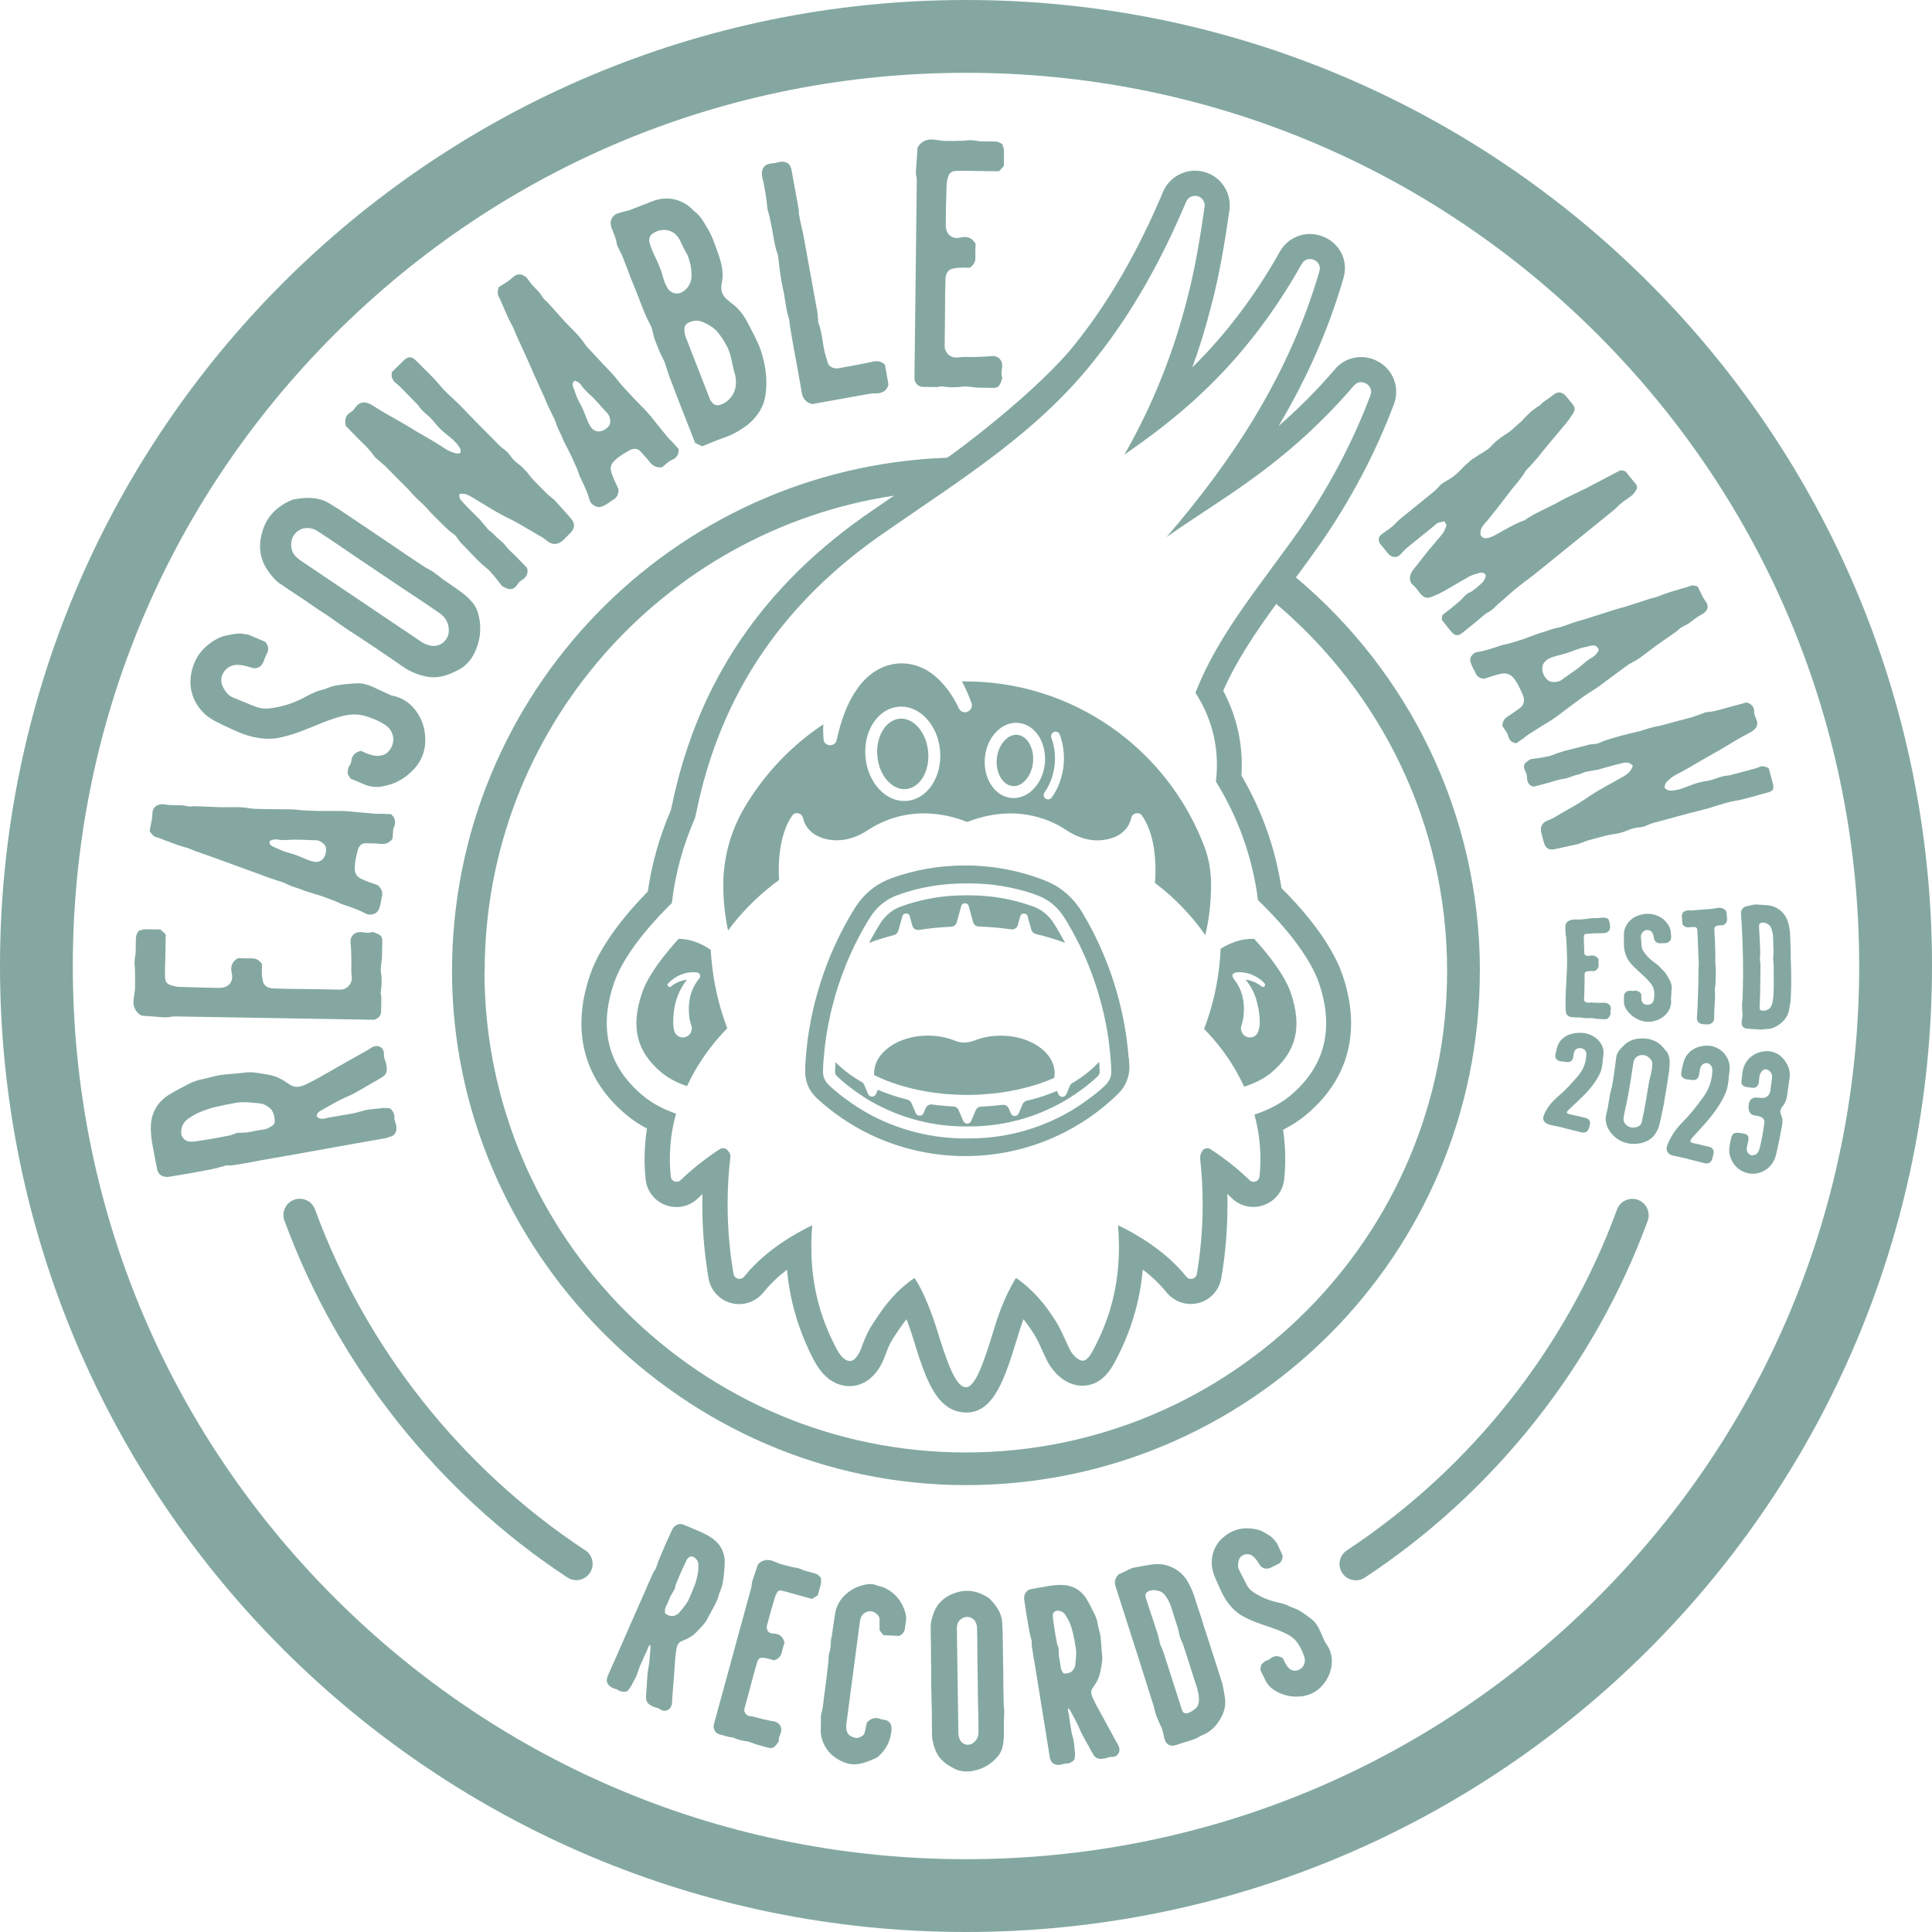<?xml version="1.0" encoding="UTF-8"?> <svg xmlns="http://www.w3.org/2000/svg" id="Layer_2" viewBox="0 0 270.94 270.94"><defs><style>.cls-1{fill:#84a8a1;stroke-width:0px;}</style></defs><g id="Layer_1-2"><path class="cls-1" d="m194.95,74.08c-.38.25-.74.54-1.12.79-.49.34-.6.78-.33,1.33.35.43.69.85,1.07,1.31.03.04.06.07.09.11.52.64,1.3.66,1.82.06.26-.27.52-.6.8-.83,1.31-1.07,2.59-2.1,3.91-3.17.14-.12.26-.27.39-.32.31-.13.64-.16.97-.26.14.24.25.38.3.52-.17.73-.44,1.12-.78,1.51-.63.75-1.26,1.49-1.89,2.24-.64.81-1.31,1.65-1.91,2.43-.49.63-.78,1.28-.31,2.08.52.35.82.87,1.19,1.33.55.61.93.78,1.68.47.61-.26,1.23-.52,1.78-.85,1.17-.66,2.32-1.35,3.49-2.01.38-.19.85-.33,1.28-.45.34-.1.73-.12.98.27-.03.55-.33.97-.76,1.32-.5.4-.97.91-1.59,1.17-.2.04-.35.22-.53.37-.29.29-.55.62-.91.91-.72.64-1.49,1.21-2.31,1.87-.03.26-.05.51-.07.64.52.64.89,1.17,1.35,1.67.49.6.94.65,1.54.16.07-.06.14-.12.18-.14.6-.49,1.17-.95,1.74-1.41.6-.49,1.11-1.02,1.77-1.38.65-.35,1.11-.96,1.68-1.42.71-.58,1.36-1.23,2.11-1.83.82-.66,1.66-1.29,2.54-1.95,1.35-1.09,2.7-2.19,4.09-3.31,2.38-1.93,4.76-3.86,7.18-5.82.35-.29.65-.65,1.01-.94.46-.37.98-.68,1.48-1.08.21-.17.4-.45.56-.69.23-.3.2-.63-.03-.91-.49-.6-1.01-1.24-1.44-1.77-.44-.18-.73-.17-1.04.02-.69.38-1.37.7-2.07,1.09-.83.44-1.65.87-2.48,1.3-1.34.67-2.7,1.25-3.98,1.99-1.55.85-3.14,1.43-4.55,2.45-1.42.5-2.67,1.28-4.02,2.02-.31.2-.72.35-1.09.47-.5.11-.91.03-1.12-.51.03-.61.09-.84.43-1.29.45-.54.92-1.04,1.34-1.62.89-1.08,1.73-2.23,2.59-3.34.67-.84,1.44-1.64,1.96-2.59.16-.24.4-.45.62-.68.37-.42.77-.86,1.14-1.28.52-.66,1.01-1.29,1.53-1.89.71-.87,1.45-1.7,2.15-2.57.4-.45.79-.99,1.13-1.51.46-.67.46-.96-.03-1.57-.26-.32-.55-.67-.81-.99-.55-.67-1.19-.74-1.83-.22-.58.52-1.32.84-1.84,1.43-.08.12-.28.17-.38.25-.32.26-.63.45-.92.68-.33.32-.65.65-.98.97-.15.18-.3.36-.48.5-.6.49-1.12,1.09-1.78,1.51-.87.53-1.71,1.15-2.42,1.96-.26.27-.57.46-.92.68-.18.14-.42.28-.63.39-.38.25-.73.48-1.12.73-.25.2-.5.47-.79.7-.5.47-.99,1.04-1.52,1.47-.53.43-1.15.76-1.74,1.12-.14.12-.25.2-.35.29-.29.3-.52.6-.8.83-1.56,1.27-3.13,2.54-4.69,3.8-.46.38-.83.79-1.26,1.2-.07.06-.21.11-.28.17Z"></path><path class="cls-1" d="m227.38,85.22c-.61.2-1.29.38-1.91.59-.88.28-1.72.54-2.6.83-.7.24-1.47.42-2.17.66-.8.24-1.54.61-2.34.75-.84.16-1.58.52-2.4.73-.88.28-1.72.65-2.64.95-.53.16-1.11.34-1.64.5-.55.12-1.07.22-1.58.42-.96.32-1.93.65-2.97.8-.33.06-.55.22-.76.53-.31.41-.17.8-.03,1.19.14.39.34.7.53,1.07.18.57.61.92,1.28.95.66-.22,1.39-.49,2.13-.65.76-.22,1.47-.12,2.04.62.55.7.89,1.5,1.24,2.3.26.64.26,1.35-.42,1.84-.53.37-1.01.75-1.56,1.08-.51.31-.88.69-.89,1.41.2.31.43.66.65,1,.06.12.14.29.18.47.16.53.45.9,1.14.97.31-.2.64-.47.99-.69.25-.22.51-.41.74-.57.9-.55,1.74-1.12,2.65-1.66.43-.26.86-.53,1.27-.83.68-.49,1.29-1,1.93-1.46,1.09-.79,2.15-1.63,3.3-2.3.51-.3.94-.67,1.44-1.02.92-.71,1.91-1.4,2.87-2.13.31-.2.64-.47,1.01-.65.82-.41,1.56-.97,2.26-1.52.41-.3.78-.59,1.15-.87.76-.53,1.52-1.06,2.24-1.56.33-.26.7-.45.96-.73.41-.41.96-.53,1.38-.83.6-.45,1.17-.94,1.83-1.26.21-.1.39-.24.51-.41.37-.39.37-.9.07-1.31-.18-.27-.37-.53-.49-.78-.22-.45-.47-.94-.69-1.39-.43-.15-.74-.25-1.1-.07-.35.12-.74.26-1.11.34-1.02.3-2.01.58-3.03.99-.41.2-.88.28-1.37.42-.8.24-1.58.53-2.38.77-.57.18-1.15.36-1.72.54Zm-3.98,6.92c-.7.34-1.25.87-1.83,1.36-.33.26-.72.51-1.05.77-.41.3-.84.57-1.25.87-.45.43-1,.55-1.6.48-.2,0-.47-.12-.63-.25-.81-.72-1.16-2.13-.05-2.88.43-.26.92-.41,1.37-.53.86-.22,1.72-.44,2.52-.79.72-.3,1.52-.44,2.29-.63.57-.08.8.07,1.04.56-.17.49-.47.8-.82,1.02Z"></path><path class="cls-1" d="m238.99,99.98c-.56.2-1.08.38-1.65.58-.88.24-1.81.48-2.7.72-.88.23-1.71.5-2.62.65-.9.19-1.74.56-2.64.75-.54.1-1.12.25-1.65.39-1.14.35-2.31.57-3.44,1.11-.46.22-1.05.14-1.54.27-1.67.49-3.4.76-4.97,1.42-.25.11-.52.19-.84.22-.35.09-.76.16-1.17.22-.37.05-.73.1-1.14.16,0,0-.08.07-.12.08-.9.53-.98.93-.51,1.79.11.25.13.49.14.72.02.61.25,1.12.95,1.26.71-.19,1.37-.37,2.08-.55.66-.18,1.35-.45,1.99-.53.74-.06,1.35-.45,2.07-.6.23-.01.47-.17.74-.24.12-.08.3-.13.47-.17.54-.1,1.13-.21,1.67-.3,1.15-.31,2.29-.66,3.4-.91.53-.14,1.05-.14,1.47.37-.19.71-.69,1.13-1.26,1.47-1.8,1.05-3.69,1.98-5.4,3.19-1.12.77-2.29,1.37-3.43,2.05-.62.35-1.18.74-1.83.96-.86.32-1.12.96-.88,1.84.09.35.2.75.29,1.1.27,1.02.72,1.28,1.75,1.05,1.03-.23,2.01-.44,3.04-.67.18-.05.31-.08.43-.16.4-.11.73-.29,1.08-.38.84-.22,1.64-.44,2.47-.66.49-.13,1-.17,1.49-.26.44-.12.94-.2,1.36-.41.6-.25,1.16-.45,1.81-.48.23-.02.45-.07.67-.13.43-.16.85-.37,1.29-.49,2.3-.61,4.63-1.28,6.94-1.85,1.47-.35,2.91-.97,4.41-1.22,1.63-.29,3.19-.81,4.79-1.23.62-.17.78-.45.66-1.07-.21-.8-.41-1.55-.61-2.3q-.46-.3-1.07-.28c-.34.14-.6.25-.86.32-1.11.29-2.17.58-3.27.87-.22.06-.44.12-.68.13-.42.02-.81.17-1.16.26-.64.27-1.35.45-2.03.54-.63.12-1.25.29-1.89.55-.82.31-1.62.67-2.55.73-.45.07-.82-.07-1.09-.37-.05-.55.29-.88.64-1.17.52-.52,1.21-.8,1.87-1.16,1.41-.75,2.78-1.64,4.19-2.4,1.69-.92,3.3-2.02,5.05-2.91.7-.38,1.44-.81,1.18-1.78-.16-.43-.41-.84-.37-1.23-.01-.75-.39-1.12-1.06-1.33-.49.13-.97.26-1.46.39-1.38.32-2.75.88-4.19.98-.1-.02-.22.06-.31.08Z"></path><path class="cls-1" d="m100.75,223.81c.09-.27.18-.53.29-.79.2-.46.32-.92.38-1.41.09-.77.19-1.57.22-2.42.02-1-.28-1.91-.86-2.63-.5-.63-1.18-1.04-1.78-1.37-.68-.35-1.38-.64-2.06-.92-.34-.14-.67-.28-1-.42-.52-.23-1.02-.13-1.4.27-.19.18-.29.42-.37.59-.64,1.38-1.23,2.73-1.8,4.12-.07.15-.11.3-.16.45-.04.12-.07.23-.15.42-.03.11-.08.3-.16.39-.23.28-.36.6-.5.92l-.08.19c-.21.42-.39.86-.58,1.31-.09.22-.18.44-.28.65-.88,1.96-1.74,3.94-2.61,5.92-.85,1.94-1.7,3.89-2.57,5.83-.14.32-.27.7-.1,1.13.28.54.75.69,1.1.8.16.05.3.09.34.12.2.2.46.24.63.26l.19.03h.06c.08,0,.17-.01.3-.04l.14-.03.1-.1c.17-.16.29-.36.38-.5.12-.15.19-.32.24-.42.07-.14.14-.27.22-.41.2-.36.41-.74.54-1.18.2-.69.5-1.35.8-1.99.1-.22.2-.43.29-.65.03-.06.06-.12.09-.19.08-.16.16-.32.22-.51.12-.34.22-.5.36-.56.04.07.06.18.04.38l-.04.58c-.05.69-.1,1.41-.22,2.11-.16.76-.2,1.54-.24,2.29-.01.23-.03.46-.04.67-.05.4-.07.85-.08,1.36,0,.3.08.85.78,1.16l.12.06c.11.06.25.13.42.17.25.05.44.11.61.23.21.16.45.24.67.24.14,0,.27-.03.4-.09.37-.17.61-.55.65-1.04v-.22c.01-.25.02-.5.05-.78.02-.38.06-.75.09-1.13.03-.38.06-.77.09-1.14.05-.5.08-1.01.11-1.51.06-.96.12-1.86.27-2.75.09-.52.24-.81.51-.99.17-.11.36-.18.51-.24.72-.28,1.27-.63,1.75-1.11.13-.15.27-.29.41-.43.44-.46.9-.93,1.21-1.57.18-.36.38-.72.58-1.08.21-.37.42-.75.61-1.14.13-.3.24-.6.34-.9Zm-3.14-2.08h0c-.1.38-.25.74-.39,1.08-.08.18-.15.37-.21.52l-.25.57c-.29.82-.85,1.47-1.45,2.19-.17.23-.43.39-.8.51-.37.09-.74,0-1.2-.31-.03-.02-.07-.11-.07-.25.01-.24.03-.47.09-.61.19-.38.35-.75.51-1.13.08-.19.16-.38.2-.49.11-.16.24-.36.29-.48l.07-.11c.12-.18.26-.4.28-.63.06-.32.19-.61.32-.92.08-.17.15-.34.21-.52.32-.73.63-1.44.99-2.18.07-.17.17-.33.29-.47.13-.15.3-.22.48-.22.15,0,.31.06.45.17.4.31.55.67.52,1.25.02.66-.12,1.29-.33,2.03Z"></path><path class="cls-1" d="m115.14,221.62v-.13s0-.16,0-.16l-.09-.13c-.32-.43-.7-.53-.97-.6l-1.22-.33c-.1-.04-.2-.08-.3-.12-.2-.09-.4-.17-.6-.23-.17-.04-.33-.07-.48-.09-.11-.02-.22-.03-.35-.07-.6-.13-1.23-.3-1.76-.45-.21-.09-.44-.18-.67-.27l-.1-.04c-.84-.4-1.68-.28-2.26.34l-.1.18c-.13.43-.27.82-.4,1.2-.11.32-.22.63-.32.96l-.11.55c0,.13-.01.26-.05.39l-5.29,19.36v.06c0,.67.38,1.11,1,1.23l1.3.35c.06,0,.13,0,.19.01.11,0,.18,0,.23.04.71.31,1.43.49,2.06.53l1.3.46,1.16.32c.33.1.58.16.78.16.42,0,.66-.24,1.05-.84l.08-.12v-.14c0-.25.05-.49.2-.8.19-.46.19-.9-.01-1.25-.2-.34-.57-.56-1.03-.62-.32-.04-.62-.11-.92-.18-.15-.03-.31-.07-.46-.1-.21-.04-.41-.1-.62-.16-.38-.11-.77-.22-1.19-.26-.46-.04-.82-.43-.81-.89,0-.08.04-.22.06-.31l.53-1.93c.13-.49.26-.98.39-1.47.26-.96.51-1.93.8-2.89.15-.57.41-.67.61-.7.24,0,.51.02.79.09.2.03.39.1.57.15.1.03.19.06.27.08l.14.04.14-.05c.51-.19.81-.51.95-1.04.06-.29.14-.56.22-.84.05-.15.09-.3.13-.45l.04-.13-.04-.13c-.24-.73-.74-1.1-1.53-1.12-.34,0-.6-.11-.75-.31-.17-.21-.21-.52-.13-.87.34-1.26.68-2.49,1.06-3.75.07-.24.15-.45.28-.68.21-.43.37-.5.88-.36.38.08.76.19,1.14.3.19.06.39.11.58.17l2.36.65.16-.09c.12-.07.21-.13.3-.19.06-.04.12-.08.19-.12l.16-.09.46-1.71c.02-.15.01-.3,0-.42Z"></path><path class="cls-1" d="m123.77,222.56c-.14-.05-.29-.08-.43-.12-.15-.03-.28-.06-.41-.12-.72-.3-1.41-.16-2.04.01-.8.21-1.54.61-2.22,1.19-.92.83-1.44,1.8-1.59,2.95-.08.49-.15,1-.22,1.5-.06.49-.13.97-.21,1.46-.01.07-.03.15-.05.23-.04.16-.08.35-.08.53-.01.56-.06,1.15-.25,1.72-.06.15-.07.3-.07.41v.15c-.01.24-.01.49-.05.77-.14,1.33-.32,2.69-.49,4.01-.06.36-.1.73-.14,1.1-.08.72-.16,1.4-.38,2.12l-.02.21c0,.22,0,.44,0,.65,0,.35,0,.7-.02,1.05-.03.48.02.96.15,1.42.44,1.55,1.49,2.68,3.12,3.35.39.14.85.28,1.34.28.06,0,.13,0,.19,0,1-.05,1.94-.43,2.7-.78.3-.1.55-.27.67-.42,1.08-.98,1.67-2.24,1.76-3.73.04-.78-.38-1.28-1.11-1.33-.15-.02-.34-.04-.52-.13-.66-.23-1.25-.08-1.75.45l-.08.09-.29,1.32c-.04.27-.18.45-.5.63-.49.3-.99.25-1.6-.13-.13-.09-.24-.21-.31-.36-.19-.36-.24-.76-.17-1.31l1.87-14.18c.03-.26.1-.51.18-.75.15-.36.47-.65.85-.78.34-.12.68-.09.97.07.59.33.8.65.78,1.17-.02.32,0,.62,0,.94v.43s.54.69.54.69h.22c.31.01.62.03.93.05.31.02.61.03.94.04h.11s.1-.04.1-.04c.44-.2.71-.62.73-1.12l.1-.74c.1-.44.08-.92-.06-1.36-.5-1.71-1.56-2.91-3.15-3.58Z"></path><path class="cls-1" d="m140.76,239.01h0c-.04-1.21-.05-2.41-.06-3.62,0-.6,0-1.19-.02-1.79l-.07-4.71c-.01-.2-.02-.4-.03-.61-.01-.42-.03-.86-.11-1.33-.28-1.23-1.06-2.1-1.76-2.82l-.08-.06c-1.53-.99-3.08-1.23-4.59-.71-1.63.52-2.7,1.56-3.2,3.1-.16.52-.33,1.06-.32,1.67-.01.61,0,1.24.02,1.87,0,.32.02.64.02.96,0,.31,0,.62,0,.94,0,.64,0,1.28.03,1.91,0,.38,0,.75,0,1.11,0,.57-.02,1.13.01,1.68.06,2.18.1,4.39.1,6.57.01.83.21,1.68.6,2.54.53,1.14,1.52,1.78,2.31,2.2.6.35,1.25.52,1.96.52.34,0,.69-.04,1.06-.12,1.38-.3,2.53-1.02,3.42-2.15.26-.34.45-.76.55-1.23.13-.56.19-1.16.18-1.78,0-.3,0-.61,0-.92,0-.33,0-.67,0-.97.03-.4.05-.84.05-1.28,0-.18-.02-.35-.04-.53-.02-.15-.03-.3-.04-.45Zm-4.28,5.42c-.31.23-.71.31-1.07.21-.37-.1-.67-.36-.83-.74-.11-.27-.17-.57-.18-.88l-.21-14.51c0-.26.02-.52.07-.72.18-.65.78-.96,1.22-1.03.39-.04.75.07,1.03.32.3.27.49.7.5,1.14.04.97.04,1.93.05,2.9,0,.49,0,.98.01,1.48l.08,5.79c0,.51.02,1.02.03,1.52.02,1,.04,1.99.04,3,0,.64-.24,1.14-.74,1.51Z"></path><path class="cls-1" d="m156.7,244.51c-.13-.22-.26-.43-.39-.68-.19-.34-.37-.67-.55-1.01-.18-.33-.36-.67-.54-.99-.23-.44-.48-.88-.72-1.32-.45-.8-.91-1.63-1.28-2.46-.21-.49-.24-.81-.11-1.11.08-.17.19-.33.3-.48.45-.63.73-1.22.87-1.88.03-.2.07-.39.11-.58.12-.62.25-1.27.16-1.98-.05-.4-.08-.8-.1-1.21-.03-.43-.06-.86-.11-1.29-.05-.33-.13-.64-.21-.95-.07-.27-.14-.54-.18-.81-.08-.49-.23-.95-.45-1.39-.34-.7-.7-1.42-1.13-2.15-.53-.85-1.27-1.45-2.16-1.74-.76-.25-1.55-.23-2.24-.18-.76.08-1.5.22-2.22.35-.36.07-.71.13-1.07.19-.56.09-.93.45-1.03.99-.06.26-.02.51.01.69.21,1.5.45,2.96.73,4.44.03.16.07.31.11.46.03.12.07.24.11.44.03.1.1.29.08.42-.04.36.02.71.08,1.04l.04.2c.05.47.14.95.23,1.43.04.23.08.46.12.69.33,2.11.68,4.23,1.02,6.35.34,2.11.69,4.21,1.02,6.33.05.33.16.74.53,1,.24.14.48.19.69.19.25,0,.47-.06.66-.12.16-.04.29-.07.36-.08.28.06.52-.05.67-.13l.2-.1c.07-.05.15-.1.25-.2l.11-.1.03-.14c.05-.23.05-.46.05-.63.02-.19-.01-.36-.03-.48-.02-.15-.03-.31-.04-.46-.03-.42-.06-.84-.19-1.28-.21-.68-.31-1.39-.41-2.08-.04-.24-.07-.49-.11-.72l-.03-.2c-.02-.18-.04-.36-.1-.55-.08-.36-.09-.54,0-.67.08.04.15.12.24.3l.27.5c.34.61.69,1.25.97,1.9.28.72.67,1.4,1.04,2.06.11.2.23.4.33.58.18.37.4.76.67,1.19.19.31.56.66,1.28.54.04,0,.09-.01.13-.02.12-.01.28-.03.45-.09.23-.09.42-.15.63-.14.42.03.78-.14.98-.46.22-.34.21-.79-.02-1.22l-.11-.18Zm-5.9-11.07c-.02.29-.14.56-.39.86-.26.28-.63.39-1.18.4,0,0-.12-.04-.19-.17-.12-.21-.24-.41-.26-.56-.05-.42-.12-.82-.19-1.23-.03-.18-.07-.37-.1-.56,0-.18,0-.39-.02-.51v-.13c0-.21,0-.48-.11-.68-.13-.3-.18-.62-.23-.95-.03-.18-.06-.36-.1-.52-.13-.8-.26-1.57-.36-2.4-.03-.18-.03-.37-.02-.55.06-.37.35-.59.75-.55.5.04.83.26,1.11.76.38.55.61,1.15.83,1.88h0c.12.38.19.75.26,1.12.04.2.07.39.11.55l.1.61c.2.85.09,1.7-.02,2.62Z"></path><path class="cls-1" d="m171.46,236.23l-2.31-7.2c-.05-.16-.11-.33-.17-.5-.12-.33-.23-.68-.32-1.03-.1-.37-.21-.72-.34-1.07-.06-.17-.12-.34-.17-.51-.07-.21-.14-.43-.21-.64-.14-.4-.28-.81-.4-1.26-.22-.69-.52-1.39-.86-2-.4-.77-.92-1.36-1.66-1.86-1.12-.72-2.3-.96-3.59-.74-.79.12-1.55.25-2.3.4-.22.03-.43.09-.62.19-.23.11-.47.22-.7.34-.27.13-.55.27-.83.39l-.1.04-.07.08c-.49.58-.57.97-.33,1.72l.83,2.6c1.44,4.48,2.88,8.98,4.29,13.47l.17.54c.11.44.21.85.33,1.25.09.29.21.56.33.82.05.11.1.23.15.35.12.27.24.55.34.73.1.3.18.56.26.92.03.09.04.17.05.25.02.13.04.26.09.39.19.6.57.91,1.09.91.16,0,.33-.03.51-.09l2.52-.81c.08-.03.16-.06.24-.1.04-.02.08-.04.13-.05l.29-.16c.17-.11.34-.21.53-.27.87-.35,1.6-.94,2.16-1.75.77-1.06,1.1-2.06,1.03-3.15-.02-.29-.07-.56-.12-.83-.07-.44-.15-.91-.26-1.37Zm-3.75,3.31c-.42.39-.8.61-1.17.71-.39.08-.65-.06-.77-.41l-1.06-3.31-1.58-4.92c-.07-.23-.18-.45-.28-.67-.04-.09-.09-.19-.11-.23l-.06-.19c-.03-.14-.07-.29-.1-.44-.07-.32-.15-.65-.24-.96-.25-.79-.52-1.58-.78-2.37-.26-.79-.53-1.59-.79-2.4-.06-.19-.12-.37-.14-.51-.03-.45.32-.65.53-.73.44-.17.91-.15,1.52.06.51.19.78.62,1.09,1.12l.05.09c.29.52.46,1.1.65,1.71.1.32.19.65.3.95l.44,1.35.2.95.11.34c.06.15.12.29.18.44.12.27.23.53.32.81l1.89,5.9c.16.63.23,1.09.23,1.51,0,.36-.06.86-.42,1.21Z"></path><path class="cls-1" d="m185.84,230.33l-.04-.1c-.15-.3-.28-.61-.41-.91-.13-.31-.27-.62-.41-.91-.25-.51-.55-.92-.91-1.23-.68-.54-1.24-.94-1.83-1.3-.28-.18-.57-.28-.85-.38-.18-.06-.36-.13-.51-.21-.51-.29-1.09-.43-1.59-.55l-.32-.08c-1.13-.25-2.22-.72-3.22-1.39-.43-.31-.74-.65-.94-1.07-.18-.33-.35-.67-.52-1.01-.17-.35-.35-.71-.53-1.04-.14-.28-.18-.56-.12-.91.06-.68.35-1.06.9-1.23.51-.14.99,0,1.34.39.24.24.45.51.64.83.23.46.55.64.77.71.34.1.71.04,1.11-.18.14-.09.31-.17.5-.25.12-.06.25-.12.46-.23.34-.25.53-.66.52-1.13l-.79-1.69c-.08-.16-.19-.27-.22-.29-.42-.62-1.03-.96-1.56-1.25l-.12-.07c-.34-.19-.69-.32-1.07-.39-1.61-.35-3.07-.04-4.34.94-1.27.99-1.89,2.32-1.85,3.95.04.73.25,1.47.63,2.25.1.22.19.44.29.65.37.86.76,1.74,1.37,2.54.63.83,1.27,1.41,2.01,1.83.8.44,1.65.81,2.58,1.13.32.11.64.22.96.33.94.32,1.83.62,2.69,1.07.71.35,1.28.86,1.65,1.48.39.63.65,1.2.82,1.79.11.39.08.71-.09,1.1-.24.56-1.08.93-1.6.73-.38-.14-.65-.41-.93-.9-.09-.13-.15-.28-.22-.43-.04-.09-.08-.17-.12-.25l-.06-.13-.13-.07c-.58-.32-1.17-.28-1.67.16-.13.13-.26.18-.48.23l-.18.08c-.07.05-.13.11-.2.17-.06.06-.13.12-.2.17l-.16.11-.03.19s-.02.1-.04.17c-.02.09-.05.18-.06.26l-.03.15.65,1.32c.34.77.93,1.38,1.68,1.75.83.46,1.75.7,2.75.7.28,0,.57-.02.87-.06.92-.14,1.74-.53,2.43-1.16.91-.87,1.47-1.95,1.62-3.12.16-1.12-.1-2.18-.78-3.12-.04-.05-.1-.12-.1-.15Z"></path><path class="cls-1" d="m207.54,136.21c0-22.18-10.04-42.01-25.8-55.23,1.17-1.59,2.37-3.23,3.57-4.94,4.22-6.12,7.64-12.63,10.17-19.36.85-2.23-.04-4.72-2.1-5.92-2.08-1.22-4.7-.76-6.18,1.03-2.42,2.83-5.06,5.49-7.89,7.95,4.03-6.78,7-13.57,9.07-20.64.75-2.4-.38-4.86-2.7-5.87-2.31-1.01-4.98-.12-6.19,2.05-3.47,6.19-7.6,11.64-12.28,16.24.99-2.73,1.85-5.5,2.57-8.33,1.24-4.6,2-9.3,2.63-13.69.31-2.17-.87-4.29-2.87-5.16-1.2-.53-2.59-.54-3.8-.04-1.22.5-2.2,1.49-2.65,2.64-3.5,8.31-7.63,15.47-12.31,21.3-5.16,6.55-17,15.4-17.97,15.95-38.57,1.4-69.42,33.09-69.42,72.01s32.27,72.07,72.07,72.07,72.07-32.27,72.07-72.07Zm-54-85.78c5.31-6.62,9.46-14.21,12.79-22.11.28-.71,1.1-1.05,1.8-.75.57.25.88.85.8,1.43-.64,4.41-1.36,8.88-2.54,13.28-1.91,7.44-4.84,14.72-8.7,21.47,3.76-2.6,7.37-5.34,10.75-8.53,5.63-5.25,10.33-11.46,14.12-18.22.76-1.37,2.96-.48,2.46,1.08-4.18,14.3-11.97,26.26-21.42,37.23,4.12-2.89,8.12-5.32,11.8-8.01,5.26-3.76,10.1-8.13,14.47-13.22.95-1.15,2.87-.07,2.32,1.35-2.42,6.43-5.74,12.76-9.78,18.62-5.58,7.96-11.58,14.85-14.76,23.11,1.89,2.92,3.5,7.09,2.87,12.45,3.07,4.95,5.14,10.58,5.9,16.63,1.58,1.5,6.9,6.79,8.56,11.66,2.17,6.41.8,11.72-4.06,15.77-1.5,1.24-3.3,2.08-5,2.64.55,2.02.84,4.11.84,6.24,0,.82-.04,1.64-.13,2.44-.07.69-.91,1-1.4.51-1.6-1.56-3.43-3-5.47-4.34-.37-.24-.87-.15-1.13.21t0,0c-.24.33-.36.74-.32,1.15.23,2.09.35,4.22.35,6.39,0,3.35-.28,6.62-.82,9.75-.13.72-1.02.94-1.48.37-1.81-2.26-4.29-4.28-7.27-5.99-.28-.18-.58-.33-.88-.49-.46-.25-.94-.49-1.42-.72.06.69.1,1.4.11,2.1.02.28.02.56.02.84,0,.54,0,1.06-.03,1.59-.22,4.85-1.46,8.91-3.46,12.73-.43.82-.93,1.74-1.61,1.73-.53,0-1.39-.69-1.87-1.72-1.05-2.23-1.23-2.88-2.46-4.69-.76-1.14-1.59-2.16-2.47-3.06-.14-.13-.28-.28-.42-.41h0c-.38-.38-.79-.72-1.19-1.04-.3-.24-.61-.47-.93-.68-1.78,2.87-2.72,5.96-3.12,7.3-1.35,4.38-2.59,8.21-4,8.02s-2.59-3.64-3.95-8.02c-.4-1.35-1.84-5.5-3.18-7.3-.32.22-.63.44-.93.69-.4.32-.8.66-1.19,1.03-.14.13-.28.28-.42.41-.88.9-1.71,1.92-2.47,3.06-1.22,1.81-1.62,2.38-2.45,4.69-.15.4-.75,1.79-1.6,1.76-.84-.03-1.46-.95-1.89-1.77-2-3.82-3.25-7.88-3.47-12.73-.02-.53-.03-1.05-.03-1.59,0-.28,0-.56.02-.84,0-.7.05-1.41.11-2.1-.49.23-.96.47-1.42.72-.3.16-.59.32-.88.49-2.97,1.71-5.44,3.73-7.25,5.99-.46.57-1.37.34-1.49-.38-.54-3.14-.83-6.4-.83-9.74,0-2.27.13-4.51.39-6.7.03-.21-.03-.42-.16-.59-.07-.08-.13-.18-.2-.26-.26-.36-.76-.44-1.13-.21-2.04,1.34-3.87,2.79-5.47,4.34-.49.49-1.34.19-1.4-.5-.08-.81-.13-1.62-.13-2.45,0-2.18.29-4.31.87-6.36-1.61-.56-3.26-1.37-4.65-2.53-4.88-4.06-6.24-9.36-4.06-15.77,1.52-4.5,6.18-9.35,8.12-11.24.48-4.2,1.61-8.2,3.25-11.92.05-.23.1-.46.16-.7,3.47-17.15,12.64-29.97,26.79-39.6,10.67-7.4,21.12-13.82,29.15-24.02Zm-85.57,85.78c0-33.78,24.96-61.81,57.4-66.7-.99.68-1.98,1.35-2.96,2.03-15.42,10.5-24.65,24.13-28.24,41.69-.04.14-.07.27-.1.41-1.58,3.67-2.67,7.49-3.22,11.38-2.69,2.74-6.6,7.26-8.12,11.75-2.65,7.82-.87,14.6,5.15,19.61.85.7,1.8,1.34,2.85,1.89-.22,1.41-.34,2.84-.34,4.29,0,.89.05,1.81.15,2.79.16,1.68,1.25,3.08,2.83,3.66,1.59.58,3.33.2,4.52-.97.2-.2.41-.39.62-.58-.01.49-.02.98-.02,1.47,0,3.5.3,6.98.87,10.31.27,1.69,1.52,3.06,3.17,3.5,1.67.44,3.44-.14,4.53-1.49.9-1.13,2.01-2.19,3.31-3.19.4,4.44,1.64,8.6,3.77,12.69,1.24,2.33,2.87,3.56,4.86,3.64,2.15.07,4.05-1.42,5.05-4.08.67-1.85.89-2.19,1.98-3.8l.09-.13c.32-.48.66-.93,1.01-1.37.36.93.67,1.85.89,2.57,1.65,5.34,3.08,9.95,6.83,10.46.24.03.47.05.69.05,3.89,0,5.41-4.9,7.15-10.55.15-.51.43-1.43.84-2.53.35.43.69.89,1.01,1.37.78,1.15,1.01,1.65,1.56,2.86.18.39.38.83.63,1.36.81,1.71,2.61,3.72,5.03,3.73h.02c2.8,0,4.09-2.43,4.72-3.62,2.13-4.07,3.37-8.24,3.76-12.67,1.31,1,2.42,2.07,3.33,3.2,1.08,1.33,2.84,1.92,4.49,1.49,1.64-.42,2.89-1.78,3.19-3.47.58-3.33.87-6.82.87-10.35,0-.49,0-.99-.02-1.48.21.19.41.38.61.58,1.2,1.18,2.94,1.56,4.53.98,1.59-.58,2.68-1.98,2.84-3.64.1-.92.14-1.87.14-2.8,0-1.38-.1-2.75-.31-4.11,1.19-.6,2.26-1.29,3.21-2.08,6.01-5.01,7.79-11.79,5.14-19.61-1.65-4.84-6.03-9.69-8.57-12.21-.86-5.59-2.74-10.88-5.61-15.78.27-4.18-.61-8.24-2.56-11.89,1.85-4.2,4.51-8.15,7.44-12.18,14.64,12.39,23.96,30.87,23.96,51.5,0,37.22-30.28,67.5-67.5,67.5s-67.5-30.28-67.5-67.5Z"></path><path class="cls-1" d="m135.47,0C60.65,0,0,60.65,0,135.47s60.65,135.47,135.47,135.47,135.47-60.65,135.47-135.47S210.29,0,135.47,0Zm88.57,224.04c-23.66,23.66-55.11,36.69-88.57,36.69s-64.91-13.03-88.57-36.69c-23.66-23.66-36.69-55.11-36.69-88.57s13.03-64.91,36.69-88.57c23.66-23.66,55.11-36.69,88.57-36.69s64.91,13.03,88.57,36.69,36.69,55.11,36.69,88.57-13.03,64.91-36.69,88.57Z"></path><path class="cls-1" d="m54.3,159.52c.4-.07.85-.19,1.1-.56.33-.59.17-1.12.04-1.58-.08-.26-.15-.5-.13-.7.05-.26-.06-.49-.16-.67-.03-.05-.05-.11-.07-.16l-.03-.05c-.07-.09-.13-.18-.26-.3l-.05-.05h-.07c-.27-.07-.58-.07-.83-.06-.21-.02-.4.02-.59.05-.22.03-.45.05-.67.07-.55.05-1.13.1-1.69.27-.97.31-1.99.48-2.98.64-.33.05-.66.11-.99.17-.1.02-.2.03-.3.05-.22.03-.45.06-.71.14-.59.15-1.11.23-1.5-.23.02-.37.22-.63.66-.84.23-.13.47-.26.7-.4.85-.49,1.74-.99,2.67-1.41.98-.39,1.9-.94,2.8-1.47.28-.16.55-.33.82-.48.5-.26,1.02-.57,1.61-.95.48-.3.66-.76.55-1.38-.01-.07-.02-.14-.03-.21-.02-.16-.04-.34-.11-.51-.15-.37-.25-.69-.24-1.06.02-.43-.15-.8-.46-.99-.35-.22-.82-.2-1.27.06l-.27.17c-.31.2-.61.39-.94.55-.47.27-.93.53-1.4.79-.46.26-.93.51-1.38.78-.62.34-1.23.69-1.83,1.04-1.12.65-2.27,1.31-3.44,1.86-.79.35-1.33.41-1.87.18-.28-.12-.53-.29-.74-.44-.84-.59-1.62-.93-2.47-1.1-.28-.04-.55-.09-.83-.14-.84-.15-1.72-.31-2.64-.18-.56.08-1.15.13-1.72.17-.58.05-1.18.09-1.76.18-.44.08-.87.19-1.28.3-.4.11-.78.21-1.17.28-.64.12-1.23.32-1.86.64-.95.49-1.94.99-2.9,1.59-1.09.7-1.85,1.68-2.21,2.83-.32,1.01-.27,2.05-.19,2.96.13,1.05.33,2.08.53,3.08.1.5.2.99.29,1.48.11.61.49.99,1.08,1.09.09.02.18.03.27.03.19,0,.38-.03.55-.06,2.1-.33,4.12-.69,6.17-1.11.21-.04.41-.1.6-.16.18-.05.36-.11.59-.15.21-.08.51-.18.76-.14.44.04.89-.05,1.32-.13.11-.02.22-.04.32-.06.64-.08,1.3-.21,1.95-.34.33-.06.66-.13.99-.19,2.93-.5,5.87-1.03,8.81-1.56,2.95-.53,5.9-1.06,8.85-1.57Zm-16.22-1.58c-.33.19-.63.38-.94.43-.58.07-1.15.18-1.7.29-.28.06-.55.11-.79.16-.33,0-.58,0-.75.04h-.19c-.28,0-.56,0-.8.14-.46.2-.95.29-1.41.37-.25.04-.49.09-.72.14-1.07.19-2.18.39-3.34.55-.29.05-.6.06-.9.03-.73-.11-1.21-.72-1.13-1.47.06-.83.44-1.42,1.21-1.88.8-.57,1.67-.92,2.73-1.26h0c.54-.19,1.08-.3,1.6-.4.27-.05.53-.11.77-.17l.83-.15c.56-.14,1.11-.19,1.67-.19.69,0,1.39.08,2.12.16.49.02.94.22,1.47.63.48.43.71,1.05.72,1.93,0,.23-.16.48-.44.64Z"></path><path class="cls-1" d="m23.11,142.66h.45c.08,0,.16-.02.24-.04.21-.04.42-.08.63-.08l27.95.47h.03s.03,0,.03,0c.72-.19,1.06-.67,1.01-1.39l.03-1.82c-.01-.08-.03-.16-.04-.23-.03-.17-.07-.32-.04-.48.16-1.02.16-2.02,0-2.91v-.36s.17-1.56.17-1.56l.03-1.69c.07-1.28-.03-1.42-1.27-1.85l-.07-.02-.07.02c-.4.11-.81.12-1.32.02-.56-.09-1.03.04-1.34.34-.3.3-.43.75-.36,1.26.05.45.06.87.08,1.32,0,.22.01.45.02.68.01.3,0,.61,0,.92-.01.53-.03,1.08.05,1.62.14.85-.4,1.67-1.24,1.87-.16.04-.38.03-.54.03l-2.79-.05c-.71-.01-1.41-.02-2.12-.03-1.37-.01-2.79-.03-4.19-.08-.84-.01-1.32-.3-1.55-.91-.08-.37-.16-.76-.16-1.16-.03-.3,0-.6,0-.87,0-.14.01-.27.02-.39v-.07s-.04-.06-.04-.06c-.37-.52-.77-.75-1.38-.76-.42.02-.85,0-1.27-.01-.21,0-.42-.02-.63-.02h-.07s-.06.04-.06.04c-.75.48-1.01,1.12-.81,2.02.14.58.07,1.09-.23,1.48-.31.4-.83.62-1.46.63h-.11c-1.82-.03-3.53-.06-5.33-.14-.39,0-.73-.05-1.1-.15-.85-.18-1.13-.54-1.12-1.45-.02-.54,0-1.11.02-1.67,0-.28.02-.56.02-.83l.06-3.25-.07-.07c-.12-.13-.23-.23-.34-.32-.09-.08-.17-.15-.25-.24l-.07-.07-2.24-.03c-.19.03-.36.08-.51.12-.07.02-.13.04-.19.05l-.08.02-.05.06c-.38.47-.38.89-.39,1.28l-.03,1.81c-.02.16-.04.32-.07.47-.04.28-.09.55-.09.83,0,.22.02.43.04.63.02.18.04.34.03.53.03.86.02,1.76,0,2.61-.05.32-.09.68-.14,1.05l-.02.13c-.22,1.09.17,2.02,1.04,2.5l.1.03c.63.04,1.21.08,1.78.13.47.04.92.08,1.39.11Z"></path><path class="cls-1" d="m21.95,117.41l.07.02c.32.1.68.22,1,.37l.24.09c.93.35,1.81.69,2.81.97.3.06.59.18.9.32.13.06.27.11.41.17.39.14.77.28,1.16.41.4.14.79.27,1.19.42l1.7.61c.3.1.61.22.92.34.32.12.64.24.94.35l1.22.44c.45.16.89.32,1.36.49.35.11.7.25,1.06.39.36.14.72.28,1.07.39.29.11.59.2.88.29.5.15.97.3,1.41.53.44.22.89.37,1.33.51.34.11.69.23,1.04.38.45.16.9.29,1.36.43.43.13.87.26,1.32.42l.79.29c.28.1.55.2.8.3l.16.07c.46.22.9.42,1.38.56.93.32,1.9.65,2.82,1.15.19.1.39.15.59.15.16,0,.33-.03.5-.09.61-.17.77-.67.9-1.08.09-.28.13-.54.17-.8.02-.13.04-.26.06-.36.24-.68.06-1.31-.52-1.79l-.3-.12c-.58-.19-1.24-.41-1.84-.7-.75-.29-1.1-.77-1.1-1.52-.01-.87.2-1.71.4-2.52.13-.49.43-1.08,1.21-1.04.23.01.46.02.68.02.41,0,.8.02,1.2.07.54.06,1.22.04,1.77-.67l.04-.05v-.07c.03-.31.05-.65.08-.99v-.17c.03-.11.07-.28.14-.45.18-.47.29-1.09-.38-1.71l-.06-.05h-.08c-.17-.02-.36-.02-.55-.03-.21,0-.44,0-.69-.03-.27.02-.54.02-.77,0h-.12c-.53-.06-1.05-.1-1.56-.14-.51-.04-1.03-.08-1.55-.14-.47-.05-1-.1-1.53-.11-.46-.01-.92,0-1.36,0-.36,0-.71,0-1.06,0h-.81c-1.05-.03-2.15-.05-3.19-.18-.4-.05-.79-.05-1.16-.05-.2,0-.41,0-.62-.01-.63,0-1.27,0-1.91-.02-.55-.01-1.11-.02-1.65-.02-.11,0-.23-.01-.35-.02-.27,0-.55-.02-.81-.07-.89-.17-1.78-.18-2.76-.16-.51,0-.98,0-1.44,0-.92-.04-1.85-.08-2.74-.11-.16,0-.31,0-.46-.01-.25-.01-.52-.03-.77.01-.3.04-.58-.02-.88-.08-.22-.04-.45-.09-.69-.09h-.44c-.61,0-1.18,0-1.73-.1-.26-.05-.54-.05-.73,0-.62.1-1.03.58-1.04,1.21-.02.31-.03.63-.08.88l-.32,1.62.05.08c.26.39.49.72.96.81Zm15.87.54c.31-.18.64-.26,1.02-.23.67.13,1.33.09,1.97.05l.36-.02c.21,0,.42,0,.63.01.23,0,.45.02.66.01.25,0,.5.02.75.03.26.02.52.03.81.03.51-.05.96.12,1.4.54.1.08.22.28.27.45.11.58-.04,1.21-.38,1.61-.27.31-.66.47-1.08.44-.46-.05-.92-.22-1.35-.4-.81-.34-1.65-.7-2.51-.91-.58-.15-1.16-.42-1.73-.68l-.43-.2c-.36-.21-.45-.35-.39-.73Z"></path><path class="cls-1" d="m30.97,101.54c.31.14.62.29.93.43,1.15.55,2.35,1.11,3.67,1.39,1.37.29,2.52.32,3.63.09,1.22-.26,2.43-.64,3.69-1.16.43-.17.85-.34,1.28-.51,1.25-.51,2.55-1.05,3.9-1.37,1.15-.3,2.3-.28,3.32.05,1.02.32,1.85.69,2.61,1.19.55.36.88.8,1.08,1.46.32,1.01-.34,2.42-1.28,2.74-.63.23-1.24.2-2.06-.08-.22-.06-.45-.17-.68-.28-.12-.06-.23-.11-.35-.16l-.07-.03-.07.02c-.75.16-1.18.6-1.29,1.33-.03.36-.15.59-.38.89l-.04.09c-.02.11-.03.22-.05.33-.02.13-.03.27-.06.41l-.02.1.06.08c.04.07.09.16.14.26.05.1.1.2.16.3l.04.07,1.79.75c.61.29,1.25.43,1.9.43.4,0,.81-.06,1.22-.17,1.59-.33,2.99-1.17,4.17-2.5.79-.93,1.27-2.02,1.4-3.23.15-1.66-.22-3.22-1.09-4.5-.8-1.23-1.96-2.06-3.36-2.38h-.06c-.18-.05-.32-.07-.46-.17-.45-.19-.87-.39-1.29-.59-.42-.2-.83-.39-1.24-.57-.68-.28-1.32-.43-1.91-.43-1.19.06-2.14.15-3.08.31-.42.07-.8.21-1.16.35-.27.11-.53.21-.8.27-.76.16-1.44.51-2.09.85l-.38.2c-1.46.8-3.09,1.31-4.83,1.54-.8.08-1.52-.02-2.15-.29-.49-.18-.98-.39-1.48-.6-.5-.21-1.01-.42-1.52-.61-.47-.2-.85-.52-1.14-.99-.65-.91-.71-1.76-.19-2.6.5-.74,1.28-1.09,2.14-1,.5.04,1.01.14,1.57.32.42.18.8.19,1.14.04.34-.15.61-.48.78-.95.07-.24.19-.5.32-.79.08-.17.16-.34.25-.57.06-.26.09-.77-.39-1.29l-2.23-.96c-.17-.07-.34-.08-.45-.08-.92-.24-1.78-.06-2.61.12l-.19.04c-.48.09-.93.26-1.37.52-1.9,1.04-3.08,2.62-3.5,4.69-.4,2.07.13,3.92,1.57,5.49.67.7,1.53,1.25,2.6,1.7Z"></path><path class="cls-1" d="m39.33,81.88c.69.5,1.44.99,2.16,1.47.37.24.74.49,1.11.73.36.24.72.49,1.08.74.72.5,1.47,1.01,2.22,1.48.44.3.87.61,1.3.91.62.44,1.25.9,1.9,1.3,2.54,1.65,5.1,3.38,7.63,5.13.91.61,2,1.04,3.23,1.27.29.05.57.07.85.07,1.24,0,2.34-.46,3.27-.93,1.21-.57,2.08-1.52,2.66-2.92.72-1.73.81-3.53.24-5.35-.17-.52-.46-1.01-.88-1.47-.51-.57-1.13-1.1-1.82-1.57-.35-.24-.7-.49-1.06-.74-.38-.27-.76-.54-1.14-.79-.44-.35-.91-.72-1.41-1.06-.2-.13-.41-.25-.62-.36-.19-.1-.39-.21-.57-.33h0c-1.41-.91-2.82-1.88-4.19-2.81-.69-.47-1.38-.94-2.07-1.4l-5.44-3.66c-.24-.15-.48-.3-.72-.45-.49-.32-.99-.64-1.55-.9-1.53-.62-3.08-.43-4.46-.18-2.23.92-3.66,2.41-4.24,4.44-.66,2.15-.35,4.09.93,5.77.44.58.9,1.18,1.58,1.63Zm1.78-6.65c.33-.59.84-.98,1.45-1.12.67-.16,1.42,0,2.02.4,1.16.75,2.3,1.53,3.41,2.28.55.38,1.11.76,1.67,1.14l6.72,4.52c.59.4,1.18.79,1.78,1.18,1.14.76,2.32,1.54,3.46,2.34.86.58,1.3,1.38,1.32,2.38.03.66-.26,1.3-.76,1.73-.51.43-1.17.59-1.86.45-.44-.1-.89-.29-1.29-.56l-16.81-11.32c-.33-.22-.63-.48-.86-.74-.73-.87-.59-2-.26-2.69Z"></path><path class="cls-1" d="m48.47,59.71l1.1,1.12c.32.35.67.69,1.01,1.02.66.65,1.35,1.32,1.87,2.09.05.11.14.18.21.24.02.02.04.03.07.06l1.3,1.13,1.96,1.99c.16.16.32.33.49.48.48.48.94.93,1.37,1.46.31.35.66.67,1,.98.33.3.66.61.96.94.35.42.74.82,1.13,1.21l.05.05c.26.24.51.5.76.75.59.59,1.19,1.21,1.93,1.72.21.15.37.38.54.63.13.19.26.38.42.55.44.43.88.89,1.29,1.33.76.8,1.54,1.63,2.42,2.31.2.15.38.33.58.6.24.25.5.57.75.89.22.29.45.59.71.91l.04.05.06.02s.04.02.04,0l.05.04c.39.23.71.34.99.34.43,0,.77-.27,1.12-.84.14-.19.3-.3.49-.42.88-.54.88-1.23.73-1.72l-1.56-1.62c-.16-.17-.34-.33-.52-.5-.33-.3-.66-.62-.9-.94-.25-.38-.59-.65-.91-.92-.24-.2-.46-.38-.63-.58-.1-.15-.24-.25-.37-.36-.08-.06-.16-.13-.23-.2l-.06-.04c-.1-.05-.21-.17-.31-.27l-1.1-1.32c-.28-.29-.56-.57-.85-.85-.55-.54-1.11-1.1-1.62-1.66-.38-.39-.5-.72-.39-1.11.62-.12,1.16.12,1.61.38.55.32,1.08.65,1.62.98,1.23.75,2.5,1.53,3.83,2.15.81.39,1.57.85,2.32,1.29.38.23.76.45,1.15.67.14.08.29.17.43.25.46.26.9.51,1.28.85.77.64,1.59.59,2.35-.16l.81-.8c.83-.82.85-1.48.06-2.35l-2.09-2.33c-.12-.13-.23-.24-.38-.32-.15-.15-.3-.27-.45-.39-.14-.11-.27-.21-.39-.34l-1.8-1.83c-.23-.23-.42-.49-.63-.76-.1-.13-.21-.27-.33-.41-.08-.08-.16-.16-.24-.25-.25-.27-.51-.55-.81-.75-.52-.4-.94-.77-1.26-1.28-.14-.21-.3-.38-.49-.57-.12-.1-.24-.19-.37-.29-.24-.19-.48-.37-.68-.58-.56-.57-1.13-1.14-1.69-1.71-1.11-1.11-2.25-2.26-3.34-3.41-.45-.48-.94-.94-1.41-1.38-.63-.58-1.28-1.18-1.82-1.84-.76-.92-1.62-1.76-2.45-2.58-.33-.33-.67-.66-1-.99-.53-.54-.99-.56-1.59-.05l-1.76,1.73v.09c-.05.6-.03.64.31,1.2l.24.21c.2.16.36.28.5.42l2.38,2.42c.15.16.3.3.41.48.18.29.43.53.64.73.07.06.13.13.22.21.53.41,1.03.92,1.44,1.47.48.56.93,1,1.44,1.4l.25.2c.6.49,1.17.95,1.6,1.6v.02c.23.26.29.55.21.84-.31.18-.62.12-1.07-.05-.51-.14-.95-.43-1.42-.74-.15-.1-.3-.2-.45-.29-.68-.43-1.39-.84-2.08-1.24-.69-.39-1.4-.8-2.07-1.23-.72-.44-1.46-.86-2.19-1.27-.94-.53-1.91-1.07-2.83-1.68-.61-.39-1.54-.97-2.43-.1-.08.09-.15.19-.23.29-.19.25-.36.48-.59.59-.69.41-.93.99-.74,1.83l.02.06Z"></path><path class="cls-1" d="m70.01,41.72c.15.31.3.62.42.95l.08.18c.4.93.77,1.81,1.28,2.75.16.25.28.55.4.86.05.13.1.27.16.41.17.38.35.76.52,1.14.18.37.35.75.52,1.13l.74,1.65c.14.29.27.6.4.91.13.31.27.62.4.91l1.13,2.49c.16.33.31.68.45,1.03.15.36.3.72.46,1.04.13.29.27.56.41.84.24.46.46.9.6,1.37.15.47.36.9.56,1.31.16.32.32.65.45,1.01.2.44.42.86.64,1.28.21.4.42.81.61,1.23.12.28.25.56.38.85l.31.7.06.16c.17.48.32.94.56,1.38.42.89.86,1.82,1.14,2.83.12.37.34.63.72.82.19.11.38.16.56.16.32,0,.6-.14.84-.26.26-.13.48-.29.7-.44.1-.07.21-.15.29-.21.66-.3.99-.87.92-1.61l-.12-.29c-.26-.55-.56-1.18-.78-1.82-.31-.74-.21-1.33.33-1.85.61-.6,1.32-1.02,2.09-1.46.44-.24,1.07-.42,1.59.15.15.17.3.34.45.5.28.3.54.59.79.91.33.43.82.91,1.71.8h.07s.05-.05.05-.05c.23-.19.48-.4.74-.62l.16-.13c.11-.07.24-.16.41-.22.46-.2.99-.55.96-1.46v-.08s-.05-.06-.05-.06c-.11-.13-.24-.27-.37-.41-.14-.16-.29-.32-.46-.51-.2-.18-.38-.38-.55-.55l-.08-.08c-.33-.42-.66-.83-1-1.24-.32-.39-.65-.79-.99-1.23-.3-.38-.62-.78-.96-1.15-.31-.34-.63-.67-.95-.98-.25-.25-.5-.51-.74-.76l-.55-.59c-.72-.77-1.47-1.56-2.1-2.4-.24-.32-.51-.6-.77-.87-.14-.15-.28-.3-.43-.46-.44-.45-.87-.91-1.3-1.38-.38-.41-.76-.82-1.14-1.21-.07-.09-.15-.17-.23-.26-.18-.2-.37-.41-.52-.64-.5-.76-1.14-1.43-1.8-2.09-.31-.33-.61-.63-.9-.93l-.1-.1c-.61-.69-1.23-1.38-1.83-2.05-.11-.11-.21-.23-.31-.34-.17-.19-.34-.39-.54-.54-.24-.19-.39-.43-.56-.69-.12-.19-.25-.39-.41-.56l-.3-.31c-.41-.41-.82-.84-1.13-1.32-.15-.23-.34-.42-.52-.52-.5-.38-1.13-.34-1.6.1-.23.2-.47.41-.69.56l-1.38.9-.02.09c-.1.46-.18.85.08,1.25l.05.1Zm10.6,11.67c.35.09.63.28.87.58.37.57.86,1.02,1.33,1.45l.26.24c.15.14.29.31.44.47.15.17.3.33.45.48.17.18.34.37.5.56.17.19.34.39.53.6.39.33.58.77.59,1.38.01.13-.05.36-.13.5-.34.49-.89.82-1.42.85-.41.02-.79-.14-1.07-.47-.29-.37-.47-.8-.65-1.24-.32-.82-.65-1.67-1.09-2.44-.3-.52-.51-1.13-.71-1.72l-.16-.44c-.1-.4-.06-.56.26-.79Z"></path><path class="cls-1" d="m85.95,32.45c.25.59.48,1.15.55,1.78l.1.29c.08.18.17.35.26.53.18.35.37.72.52,1.11.18.46.35.92.53,1.39.36.96.74,1.95,1.15,2.92.23.55.44,1.1.65,1.66.42,1.1.85,2.23,1.43,3.31.26.43.38.95.5,1.55.14.55.34,1.05.56,1.59.07.18.15.36.22.54.12.3.26.6.41.88.21.41.42.84.54,1.28.29,1.01.65,1.93,1.05,2.95.51,1.4,1.06,2.78,1.59,4.12.27.69.55,1.37.81,2.06l.67,1.71.09.04c.15.07.29.14.43.21.13.06.24.12.36.17l.09.04.09-.03c.39-.15.76-.3,1.12-.45.68-.28,1.33-.54,1.98-.76,1.05-.36,2.08-.93,3.15-1.73,1.44-1.19,2.26-2.5,2.51-3.98.34-1.99.16-4.04-.55-6.28-.34-1.07-.88-2.11-1.4-3.11-.15-.29-.3-.58-.45-.88-.68-1.33-1.52-2.31-2.56-3.01-.02-.02-.03-.02-.04-.03l-.03-.07-.06-.04c-.9-.63-1.22-1.42-1.01-2.47.34-1.46-.05-2.88-.46-4.07l-.15-.43c-.4-1.15-.81-2.33-1.49-3.4l-.17-.28c-.35-.59-.71-1.19-1.29-1.71-.16-.1-.29-.21-.47-.4-1.48-1.55-3.64-2.02-5.62-1.25l-3.27,1.27c-.25.07-.49.14-.75.2-.29.07-.59.15-.91.25-.86.33-1.19,1.08-.88,2.01.07.17.14.34.21.51Zm11.7,12.52c.4,0,.8.11,1.22.33.62.3,1.4.74,1.95,1.5.29.37.54.76.77,1.13.07.14.15.27.22.4.12.21.23.4.31.61.28.61.4,1.23.54,1.89.03.17.07.34.11.5.04.25.12.51.19.76.07.24.14.48.18.71.25,1.52-.17,2.68-1.28,3.55-.39.26-.75.42-1.09.47-.5.09-1-.29-1.25-.94l-3.37-8.65c-.12-.3-.18-.69-.17-1.03-.01-.45.18-.75.6-.96.35-.18.7-.26,1.06-.26Zm-5.64-12.48c.36-.17.74-.25,1.11-.25.3,0,.59.05.87.16.63.25,1.13.75,1.42,1.42h0c.32.71.68,1.36,1.02,2,.36.92.54,1.78.55,2.65.04,1.05-.34,1.81-1.19,2.42-.67.47-1.63.3-2.1-.37-.34-.53-.59-1.13-.76-1.82-.09-.43-.27-.85-.43-1.27-.06-.13-.11-.27-.17-.42-.12-.28-.26-.56-.38-.83-.31-.66-.61-1.29-.81-1.97-.27-.8,0-1.35.86-1.72Z"></path><path class="cls-1" d="m107.48,28.04c.04.22.06.43.08.64.03.35.06.72.19,1.07.12.38.2.77.27,1.14.05.26.1.51.16.76.09.43.17.87.24,1.31.15.88.31,1.8.62,2.66.08.19.11.38.11.63.05.26.07.53.1.8.03.28.06.56.1.83.14,1.06.33,2.09.57,3.16.06.34.12.69.17,1.04.14.93.29,1.9.61,2.81,0,.04-.02.11,0,.19.03.15.04.29.06.43.02.16.03.31.06.47.25,1.52.53,3.04.81,4.55.27,1.5.55,3,.8,4.51.17.91.63,1.43,1.46,1.62h.05s7.16-1.29,7.16-1.29c.52-.1,1.06-.19,1.63-.21.97.07,1.64-.37,1.86-1.21v-.05s-.48-2.73-.48-2.73l-.05-.05c-.41-.4-.89-.54-1.49-.43-1.38.3-2.69.54-4.26.82l-.8.15c-.61.06-1.24-.25-1.4-.71-.18-.53-.33-1.1-.48-1.65l-.02-.09c-.1-.44-.17-.91-.24-1.35-.15-.92-.3-1.86-.64-2.71-.02-.08-.02-.13,0-.17l.02-.05v-.05c-.05-.22-.06-.42-.08-.63-.02-.23-.03-.45-.08-.69l-1.98-10.89c-.03-.17-.07-.32-.11-.47-.03-.13-.07-.25-.09-.39-.15-.57-.25-1.11-.35-1.69-.03-.15-.03-.31-.04-.46,0-.16-.01-.32-.04-.46l-.97-5.31c-.07-.36-.18-.76-.55-1.01-.35-.2-.69-.25-1.13-.17-.38.11-.81.19-1.27.23-.43.05-.76.24-.97.53-.25.35-.31.86-.17,1.45.23,1.01.43,2.1.57,3.14Z"></path><path class="cls-1" d="m128.25,53.25c.2.71.67,1.05,1.4,1.01l1.82.02c.08-.01.16-.03.23-.04.17-.04.32-.07.48-.04,1.02.16,2.02.15,2.91,0h.57s1.35.16,1.35.16l1.69.02c.18,0,.34.02.48.02.85,0,1.01-.22,1.36-1.3l.02-.07-.02-.07c-.11-.39-.12-.81-.02-1.32.11-.71-.13-1.12-.35-1.34-.3-.3-.74-.43-1.26-.35-.45.05-.88.07-1.33.08-.22,0-.44.02-.66.03-.3.01-.61,0-.92,0-.53-.01-1.08-.02-1.62.06-.85.14-1.68-.39-1.87-1.23-.04-.15-.03-.36-.03-.54l.03-2.79c0-.71.01-1.41.02-2.12,0-1.37.01-2.79.06-4.19,0-.84.29-1.32.9-1.55.34-.08.71-.16,1.16-.16.3-.03.61-.01.88,0,.13,0,.26.01.38.01h.07s.06-.04.06-.04c.52-.37.75-.78.75-1.38-.03-.42,0-.85,0-1.26,0-.21.02-.43.02-.64v-.07s-.04-.06-.04-.06c-.49-.75-1.13-1-2.02-.8-.58.15-1.09.07-1.48-.22-.4-.3-.63-.82-.64-1.46.02-1.76.04-3.59.11-5.44,0-.39.05-.73.15-1.1.17-.84.52-1.12,1.4-1.12.02,0,.03,0,.05,0,.55-.03,1.12,0,1.68,0,.28,0,.55.02.86.02l3.21.04.07-.07c.13-.12.23-.24.32-.34.08-.09.15-.17.23-.25l.07-.07.02-2.24c-.03-.19-.08-.36-.13-.51-.02-.07-.04-.13-.05-.19l-.02-.08-.06-.05c-.47-.38-.9-.38-1.28-.38l-1.81-.02c-.16-.02-.32-.04-.48-.07-.28-.04-.55-.08-.82-.09-.24,0-.43.02-.64.04-.17.02-.33.04-.5.04h-.02c-.87.03-1.81.03-2.61.02-.37-.05-.78-.1-1.18-.15-1.09-.21-2.02.18-2.5,1.05l-.03.1c-.03.62-.08,1.2-.12,1.76-.04.47-.07.93-.1,1.4v.45c0,.08.03.17.04.25.04.21.08.42.08.63l-.33,27.95v.06Z"></path><path class="cls-1" d="m229.7,168.26c-1.18-.43-2.5.18-2.93,1.36-7.1,19.4-20.56,36.37-37.89,47.8-1.05.7-1.35,2.11-.65,3.17.44.67,1.17,1.03,1.91,1.03.43,0,.87-.12,1.26-.38,18.15-11.96,32.23-29.73,39.67-50.04.43-1.19-.18-2.5-1.36-2.93Z"></path><path class="cls-1" d="m82.07,217.41c-17.33-11.42-30.79-28.4-37.89-47.8-.43-1.19-1.75-1.79-2.93-1.36-1.19.43-1.8,1.75-1.36,2.93,7.44,20.31,21.53,38.09,39.67,50.04.39.26.82.38,1.26.38.74,0,1.47-.36,1.91-1.03.7-1.06.4-2.47-.65-3.17Z"></path><path class="cls-1" d="m225.84,142.27l.05-.11-.03-.12c-.03-.11-.03-.23.02-.39.07-.27.01-.53-.15-.72-.18-.21-.47-.32-.82-.3-.22.01-.43,0-.65,0h-.28c-.14,0-.29-.01-.43-.02-.25-.02-.52-.03-.78,0-.33.02-.57-.15-.62-.33,0-.02,0-.09,0-.13.02-.35.03-.73.04-1.08.02-.54.02-1.09.03-1.64v-.82c.02-.22.08-.31.23-.36.15-.03.34-.06.51-.07.13,0,.27,0,.4,0h.18s.1,0,.1,0l.08-.05c.32-.2.48-.46.46-.78,0-.15,0-.31,0-.47v-.39s-.08-.09-.08-.09c-.3-.36-.69-.48-1.18-.37-.24.05-.45.03-.59-.08-.09-.07-.14-.17-.15-.3-.02-.39-.03-.79-.04-1.18,0-.3-.01-.59-.03-.89,0-.13,0-.23.03-.36.03-.14.04-.23.43-.27.25-.02.51-.04.77-.05l.4-.02c.16,0,.33-.01.51,0,.42,0,.82,0,1.08-.11.17-.08.37-.3.42-.44.08-.2.05-.49-.04-1.01-.02-.11-.07-.21-.12-.32l-.04-.12-.11-.06c-.29-.16-.55-.14-.74-.13l-.29.03c-.19.02-.38.03-.56.04-.08,0-.17,0-.25,0-.13,0-.25,0-.36,0-.12,0-.23.03-.34.05-.07.01-.14.02-.21.03l-.35.04c-.29.03-.6.07-.87.07-.1,0-.22,0-.34,0h-.19c-.56-.05-1.26.21-1.38.69-.06.26-.04.58-.03.9,0,.13.01.25.02.39l.05.33c.02.06.04.12.04.16.05.93.1,1.89.12,2.83.03,1.11-.04,2.32-.11,3.5-.09,1.56-.17,3.02-.04,4.23.04.37.39.64.87.66.11,0,.23.02.35.03.23.02.45.04.66.02.05,0,.1-.01.14,0,.51.09.98.12,1.47.08.06,0,.13,0,.18.01.1,0,.19.03.29.04.11.02.22.04.33.05.14.02.3.02.45.03.12,0,.23.01.35.02h0c.12,0,.23.02.32.02.41,0,.58-.13.8-.62Z"></path><path class="cls-1" d="m234.46,138.7c0-.36-.05-.68-.17-.97-.24-.49-.45-.87-.7-1.23-.12-.18-.27-.32-.4-.45-.09-.08-.17-.16-.24-.25-.24-.31-.57-.55-.86-.77l-.11-.08c-.6-.42-1.09-.93-1.51-1.54-.15-.24-.24-.49-.26-.74l-.03-.46c-.02-.3-.03-.6-.06-.89-.01-.14.03-.28.15-.45.21-.34.48-.48.84-.44.31.03.55.2.66.47.09.22.15.43.16.59.02.25.13.46.31.61.19.15.44.22.72.18.19-.02.43,0,.69-.03.25-.03.62-.26.69-.61.04-.21.01-.47-.02-.75-.01-.11-.02-.23-.03-.34,0-.12-.05-.22-.06-.23-.1-.47-.39-.81-.7-1.15-.16-.19-.34-.34-.56-.47-.89-.55-1.86-.69-2.89-.42-1,.26-1.74.86-2.14,1.75-.16.4-.23.83-.21,1.37,0,.17,0,.34,0,.52,0,.5,0,1.02.13,1.55.15.6.38,1.07.7,1.47.34.42.73.82,1.21,1.25l.32.29c.49.44.99.9,1.4,1.42.3.37.47.79.5,1.21.03.45,0,.82-.08,1.16-.05.22-.16.36-.37.51-.3.21-.89.16-1.12-.09-.17-.18-.22-.4-.24-.67,0-.09,0-.18,0-.28v-.29s-.05-.09-.05-.09c-.25-.35-.63-.5-1.03-.41-.12.03-.21.02-.36-.01h-.14s-.06,0-.06,0c-.16.02-.29.04-.39.09h0c-.06.03-.28.2-.35.37-.07.18-.06.39-.06.62,0,.09,0,.18,0,.26-.03.52.12,1.02.43,1.41.44.63,1.07,1.1,1.87,1.4.37.14.75.2,1.14.2.21,0,.43-.02.64-.06.79-.16,1.49-.57,1.96-1.16.46-.56.65-1.25.56-1.93-.02-.1-.01-.14-.01-.15.06-.37.07-.83.08-1.28Z"></path><path class="cls-1" d="m240.9,129.8c.08-.02.17-.02.25-.03l.54-.03.08-.05c.33-.22.48-.54.43-.92-.02-.17-.04-.36-.04-.53,0-.54-.32-.86-.94-.93-.12-.02-.23,0-.35.02-.12.01-.26.04-.39.06-.15.03-.31.06-.45.07l-2.79.22-.15.02c-.34-.12-.62.01-.93.14l-.14.09-.06.12c-.04.09-.11.25-.1.44l.08,1.12.07.09c.24.28.54.4.89.34.13-.02.26-.02.4-.03h.25c.21-.03.39.07.45.25.03.07.03.18.04.3.07,1.19.1,2.42.14,3.61,0,.13.02.27.03.4l.02.23c.01.17.01.36,0,.52,0,.06,0,.12-.02.19-.01.12-.02.24-.02.35,0,1.88-.05,3.52-.12,5.01v.22c-.03.5-.06,1-.09,1.51-.01.21-.04.57.24.8.25.2.58.24.76.24.11,0,.22.01.33.02.05,0,.1,0,.14,0,.4,0,.71-.18.89-.53l.05-.26c0-.1.02-.2.01-.29-.02-.46.01-.95.05-1.48.05-.67.1-1.37.03-2.06-.02-.17,0-.35.04-.55.02-.14.04-.28.05-.45.05-1.06.1-2.16-.04-3.23v-.02s0-.01,0-.03c.02-.22.03-.43.03-.64,0-.59-.03-1.2-.05-1.82v-.26c-.02-.26-.04-.51-.05-.76-.02-.31-.03-.61-.04-.91-.01-.33.11-.48.42-.56Z"></path><path class="cls-1" d="m251.15,135.37v-.51c0-.14-.01-.28-.02-.42,0-.24-.02-.48,0-.73,0-.28,0-.56-.02-.83l-.04-.94c-.01-.27-.02-.54-.03-.81,0-.44-.08-.95-.21-1.53-.14-.6-.39-1.1-.77-1.55-.6-.67-1.33-1.03-2.22-1.1-.52-.04-1.03-.08-1.53-.1-.15-.02-.3,0-.44.03-.16.03-.33.07-.49.11-.19.04-.39.09-.59.13l-.14.06c-.42.31-.53.56-.49,1.09.03.46.07.93.09,1.39.2,3.26.25,6.6.14,9.92v.37c-.02.13-.03.25-.05.38-.02.17-.03.35-.04.51,0,.22,0,.43.02.64v.21c.02.09.02.18.03.27,0,.11.02.21.02.3,0,.14-.02.28-.04.43l-.02.17c0,.05-.02.11-.03.16-.02.09-.04.19-.04.29-.04.58.25.91.82.95l1.74.12s.04,0,.06,0c.04,0,.08,0,.12,0,.03,0,.06,0,.16,0l.13-.02c.14-.03.28-.05.39-.05.6.03,1.21-.19,1.8-.6.73-.51,1.18-1.11,1.38-1.84.05-.17.08-.34.1-.5l.06-.32c.04-.25.09-.5.11-.74.11-1.59.09-3.29.06-4.93Zm-2.48,4.48c-.02.35-.09.72-.19,1.03-.07.2-.22.55-.52.68-.32.15-.61.21-.86.17-.23-.03-.34-.18-.33-.42.03-.79.06-1.58.08-2.4v-.8c.03-.93.03-1.87.03-2.79,0-.17-.02-.33-.05-.49l-.03-.31.02-.29c.02-.23.03-.47.03-.7-.03-1.03-.08-2.06-.14-3.08l-.02-.37c0-.12-.01-.25,0-.33.05-.27.25-.35.42-.37.04,0,.08,0,.12,0,.26,0,.52.1.81.3.3.21.41.59.51,1,.11.42.12.88.12,1.36,0,.2,0,.39.01.58v.12c.02.29.04.6.03.88,0,.09-.01.2-.02.3-.01.12-.02.24-.03.34,0,.07,0,.14,0,.27l.03.3c.02.21.04.42.05.64v.28c.01,1.37.03,2.78-.05,4.09Z"></path><path class="cls-1" d="m219.93,155.68l.28-.26c.68-.63,1.38-1.28,2.04-1.95.86-.88,1.55-1.81,2.04-2.76.38-.74.46-1.55.49-2.2,0-.02,0-.07.02-.11.01-.06.02-.11.03-.16l.02-.18c.02-.19.04-.4.03-.6-.09-1.36-1.44-2.53-3.01-2.61-1.63-.1-2.93.57-3.39,1.72-.17.44-.27.9-.36,1.37-.04.2,0,.39.11.55.14.19.37.31.68.35l.79.1c.57.06.84-.26.9-.59.02-.08.03-.18.04-.27.02-.13.03-.26.07-.38.04-.14.11-.34.21-.46.18-.19.44-.28.71-.26.28.02.55.17.71.39.13.18.13.41.12.68-.05,1.02-.45,1.99-1.14,2.81-.76.89-1.67,1.92-2.74,2.83-1.01.85-1.71,1.78-2.1,2.78-.1.25-.09.49.03.71.1.19.32.43.83.55.44.11.9.2,1.36.3.22.05.43.09.65.14v.03s2.38.59,2.38.59c.12.03.23.04.33.04.45,0,.65-.29.75-.55.05-.13.08-.27.11-.4l.04-.18c.05-.22.03-.42-.07-.58-.15-.24-.42-.33-.61-.37l-2.04-.47c-.08-.02-.17-.03-.24-.06-.27-.1-.31-.18-.29-.22.06-.13.14-.24.25-.33Z"></path><path class="cls-1" d="m234.07,150.21c.06-.44.09-.86.08-1.28-.01-.66-.17-1.16-.51-1.56l-.17-.2c-.15-.18-.3-.36-.47-.53-.75-.75-1.8-1.09-3.09-1-.8.05-1.56.38-2.1.89l-.09.09c-.45.43-.97.92-1.06,1.64l-.07.57c-.09.68-.17,1.36-.28,2.02l-.05.33c-.06.4-.13.82-.21,1.21-.03.15-.07.31-.12.48-.06.21-.11.42-.15.64-.06.33-.12.66-.17.99-.06.36-.11.71-.18,1.06-.02.13-.06.25-.09.38-.06.24-.13.48-.15.73-.05.67.13,1.33.52,1.91.77,1.18,2.02,1.84,3.42,1.84.2,0,.4-.01.61-.04.89-.12,1.62-.47,2.12-1.03.42-.47.72-1.05.87-1.68.25-1.09.45-2.05.62-2.93l.04-.34h0c.12-.63.23-1.27.33-1.92.12-.76.24-1.51.34-2.28Zm-2.41-.44c0,.07,0,.13,0,.17-.06.37-.15.71-.23,1.04-.06.25-.12.5-.17.74-.02.11-.04.24-.06.36l-.02.13c-.25,1.56-.55,3.4-.95,5.16-.16.7-.96.79-1.4.75-.61-.07-1.13-.58-1.15-1.1,0-.25.04-.53.11-.86l.07-.32c.2-.92.39-1.83.56-2.76.23-1.3.43-2.63.61-3.87.03-.19.07-.41.18-.62.14-.31.44-.54.82-.61.09-.02.19-.03.28-.03.35,0,.7.13.96.38.24.22.52.58.44.99-.03.15-.03.31-.03.45Z"></path><path class="cls-1" d="m242.53,150.34c.03-.22.05-.46.04-.69-.06-1.59-1.39-2.93-2.97-3-1.64-.07-2.95.73-3.43,2.1-.18.52-.29,1.07-.39,1.64-.06.3.04.52.13.64.14.19.37.31.65.34l.79.09c.48.05.83-.2.91-.66.02-.1.03-.22.05-.33.02-.16.04-.32.08-.46.05-.18.12-.43.24-.6.19-.23.45-.34.71-.33.27.02.52.18.67.44.14.23.14.54.12.86-.08,1.24-.51,2.43-1.25,3.45-.74,1.03-1.74,2.35-2.87,3.48-1.04,1.05-1.78,2.18-2.21,3.37-.11.3-.1.59.03.84.1.19.32.43.8.54.45.11.91.2,1.37.3.21.04.43.09.64.13v.03s2.38.6,2.38.6c.11.03.21.04.31.04.38,0,.65-.22.79-.64.05-.16.09-.32.12-.48l.05-.2c.07-.27.04-.48-.07-.66-.11-.18-.31-.3-.59-.37l-1.89-.44-.16-.03c-.08-.02-.16-.03-.23-.05-.25-.1-.29-.18-.3-.2-.01-.03,0-.08.03-.15.07-.16.17-.31.28-.44l.3-.33c.71-.77,1.44-1.56,2.12-2.38.89-1.07,1.61-2.19,2.13-3.32.4-.87.5-1.81.54-2.57,0-.04,0-.1.02-.16.01-.06.02-.12.03-.18l.02-.22Z"></path><path class="cls-1" d="m247.19,147.47c-1.09.19-1.93.78-2.44,1.7-.35.62-.41,1.28-.47,1.91-.02.18-.04.36-.06.54-.06.41.2.73.65.81.28.05.56.09.82.12.51.06.87-.21.95-.7.03-.18.05-.39.07-.58l.02-.26c.04-.34.18-.61.44-.87.18-.18.37-.22.62-.15.48.15.78.64.72,1.17-.03.29-.08.59-.12.89-.05.31-.09.63-.13.94-.07.6-.57,1.02-1.18.99-.1,0-.21-.02-.31-.03-.18-.02-.36-.03-.52-.03-.26-.01-.52.09-.7.26-.38.39-.43,1.33-.2,1.76.22.43.65.49.86.51.41.05.74.13,1.02.38.17.15.23.34.2.6-.1.76-.21,1.5-.34,2.14-.06.31-.13.61-.19.92l-.07.3c-.08.34-.18.7-.41.95-.21.23-.69.35-.93.23-.39-.19-.61-.62-.52-1.05.04-.18.08-.37.12-.55l.1-.46c.07-.31,0-.51-.08-.62-.07-.11-.2-.24-.45-.29-.33-.07-.63-.13-.98-.15-.32-.02-.73.08-.88.66-.07.3-.18.71-.22,1.09l-.03.22c-.04.34-.09.72.02,1.12.36,1.54,1.62,2.61,3.15,2.66.04,0,.07,0,.11,0,1.53,0,2.88-1.1,3.24-2.66.36-1.53.65-3.05.86-4.2.09-.49.05-.95-.13-1.34-.21-.45-.15-.83.19-1.25.37-.46.58-1.01.65-1.63.02-.24.06-.48.1-.73.02-.15.05-.3.07-.45l.05-.41c.03-.23.05-.45.09-.65.17-.96-.1-1.88-.82-2.76-.73-.89-1.76-1.26-2.93-1.06Z"></path><path class="cls-1" d="m124.5,109.53c.75.81,1.66,1.22,2.57,1.13,1.96-.19,3.35-2.55,3.09-5.27-.13-1.36-.64-2.59-1.45-3.47-.68-.74-1.5-1.14-2.33-1.14-.08,0-.16,0-.24.01-.91.09-1.73.65-2.32,1.59-.63,1.01-.91,2.32-.78,3.68.13,1.36.64,2.59,1.45,3.47Z"></path><path class="cls-1" d="m136.58,145.94c-.86.35-1.81.35-2.68,0-1.1-.45-2.39-.71-3.77-.71-4.16,0-7.54,2.36-7.54,5.27,0,.09,0,.18,0,.27.37.18.74.35,1.14.52.95.41,1.97.77,3.05,1.07,1.25.36,2.57.64,3.95.84.9.13,1.81.23,2.74.28.38.03.76.04,1.15.05.33.02.65.02.99.02h.02c.33,0,.66,0,.99-.02.38,0,.77-.03,1.15-.05.93-.06,1.84-.15,2.73-.28,1.39-.2,2.73-.49,3.98-.84,1.07-.3,2.08-.66,3.03-1.06.11-.04.22-.09.33-.14h0c.04-.23.06-.43.06-.65,0-2.91-3.37-5.27-7.54-5.27-1.38,0-2.67.26-3.77.71Z"></path><path class="cls-1" d="m172.75,149.21c.23.36.45.73.66,1.1.39.69.75,1.38,1.07,2.08,1.31-.42,2.68-1.04,3.76-1.93,3.55-2.95,4.41-6.41,2.78-11.21-.84-2.48-3.14-5.4-5.14-7.59-.06,0-.13,0-.18,0-1.02,0-2.01.2-2.94.59,0,0-.02,0-.03,0-.13.05-.26.1-.38.17-.4.18-.79.38-1.17.63-.02.52-.05,1.04-.1,1.56-.29,3.38-1.05,6.63-2.22,9.68,1.5,1.55,2.81,3.19,3.91,4.94Zm2.8-12.53c.69.28,1.28.68,1.79,1.23.11.12.11.3-.02.42-.12.11-.29.1-.41,0-.62-.51-1.42-.85-2.23-.94.65.78,1.15,1.69,1.46,2.66.4,1.31,1.35,5.68-1.05,5.43-.69-.12-1.15-.77-1.05-1.46.17-.54.34-1.15.38-1.83.14-1.73-.24-3.5-1.38-4.88-.97-1.43,1.91-.95,2.51-.63Z"></path><path class="cls-1" d="m154.11,148.95c-1.05,1.1-2.28,2.09-3.73,2.94-.15.08-.27.22-.34.38l-.5,1.18c-.21.49-.9.49-1.11,0l-.2-.47c-.38.17-.79.33-1.21.49-.94.34-1.93.64-3.01.88-.26.06-.48.23-.59.49l-.56,1.3c-.2.49-.9.49-1.1,0l-.3-.7c-.14-.34-.49-.54-.86-.5-.96.12-1.96.2-3.02.25-.32,0-.61.2-.74.5l-.65,1.52c-.21.48-.9.48-1.1,0l-.66-1.54c-.13-.29-.4-.49-.72-.5-1.02-.05-2.02-.14-3-.28-.38-.05-.73.15-.88.49l-.31.72c-.21.49-.9.49-1.1,0l-.6-1.41c-.1-.23-.31-.41-.56-.48-1.48-.37-2.88-.84-4.16-1.38l-.25.59c-.21.49-.9.49-1.11,0l-.56-1.31c-.07-.16-.19-.3-.35-.38-1.44-.82-2.68-1.76-3.66-2.78-.02.31-.04.64-.06,1.04,0,.04,0,.36,0,.36,0,.21.1.43.3.61.23.23.47.43.71.64.53.45,1.05.87,1.57,1.24.5.37.97.69,1.44.99.33.22.67.43.99.61,2.14,1.23,4.45,2.16,6.85,2.75,2.07.52,4.21.78,6.39.78h.6c2.17,0,4.32-.26,6.39-.78,2.4-.59,4.71-1.52,6.85-2.75.32-.18.65-.39.99-.61.47-.3.94-.62,1.44-.99.52-.37,1.05-.79,1.57-1.24.24-.2.48-.41.71-.64.2-.18.31-.4.3-.61,0,0,0-.32,0-.36-.02-.39-.03-.73-.06-1.04Z"></path><path class="cls-1" d="m141.99,110.24c1.37.14,2.7-1.41,2.88-3.36.09-1-.11-1.96-.57-2.7-.42-.67-1-1.07-1.63-1.13-1.36-.13-2.7,1.41-2.88,3.35-.09,1,.11,1.96.57,2.7.42.67,1,1.07,1.63,1.13Z"></path><path class="cls-1" d="m158.28,148.38c-.04-.64-.11-1.3-.19-1.97-.08-.71-.18-1.43-.31-2.15-.22-1.34-.51-2.68-.87-4.05h0c-.07-.27-.13-.53-.21-.79-.09-.32-.18-.64-.28-.95-.09-.3-.18-.6-.28-.9-.25-.77-.52-1.53-.8-2.27-.33-.87-.68-1.71-1.06-2.54-.04-.12-.1-.23-.16-.35-.59-1.31-1.25-2.58-1.96-3.78-.13-.23-.26-.45-.4-.69-1.15-1.92-2.87-3.49-4.95-4.34-.07-.03-.14-.07-.21-.09,0,0-.02,0-.03-.02-3.48-1.37-7.27-2.12-11.23-2.12-3.63,0-7.11.63-10.34,1.79,0,0-.02,0-.02.02-.2.07-.39.15-.59.23-1.83.79-3.38,2.15-4.45,3.85-.13.22-.27.44-.41.66-.67,1.11-1.3,2.27-1.9,3.49-.08.15-.15.31-.22.47-.49,1.01-.95,2.07-1.36,3.14-.33.84-.63,1.69-.91,2.56-.1.31-.19.62-.28.93-.07.19-.18.58-.18.58l-.1.35c-.46,1.62-.82,3.24-1.08,4.83-.18.98-.3,1.95-.39,2.91-.04.4-.08.8-.11,1.2-.04.5-.07,1-.08,1.5,0,.12,0,.23,0,.34-.04,1.43.56,2.8,1.61,3.77l.02.02c.28.26.56.51.85.76.59.5,1.2.99,1.82,1.44.54.39,1.08.77,1.65,1.13.38.24.76.48,1.15.7,2.45,1.41,5.12,2.5,7.94,3.19,2.38.59,4.85.9,7.4.9s5.03-.31,7.4-.9c3.17-.78,6.14-2.06,8.83-3.74.08-.05.17-.11.25-.16.9-.57,1.76-1.18,2.58-1.84.31-.23.6-.48.9-.74.51-.43,1-.88,1.48-1.35l.02-.02c1.05-1.03,1.62-2.44,1.56-3.91,0-.12,0-.23-.02-.35-.02-.25-.03-.5-.05-.76Zm-3.26,3.81c-.24.23-.5.45-.76.68-.56.48-1.11.92-1.68,1.32-.52.38-1.01.72-1.52,1.05-.34.23-.7.43-1.04.64-2.28,1.32-4.73,2.31-7.29,2.94-2.19.55-4.48.83-6.79.83-.1,0-.2,0-.3,0-.1,0-.2,0-.3,0-2.31,0-4.6-.28-6.79-.83-2.56-.63-5.01-1.61-7.29-2.94-.33-.2-.69-.41-1.04-.64-.51-.33-1-.66-1.52-1.05-.57-.4-1.12-.84-1.68-1.32-.26-.23-.52-.45-.76-.68-.56-.53-.86-1.2-.84-1.89,0,0,0-.29,0-.37.02-.44.03-.89.08-1.34.02-.31.05-.59.08-.86,0-.08.02-.18.02-.27.02-.16.03-.31.05-.46,0-.08.02-.17.03-.25.08-.73.18-1.4.29-2.04.07-.38.13-.77.21-1.15.22-1.15.49-2.3.82-3.44l.08-.32v-.03s.09-.29.14-.43l.03-.11c.1-.32.18-.59.27-.88.29-.87.57-1.66.87-2.42,0-.03.02-.05.03-.08.35-.93.73-1.8,1.11-2.6.04-.09.08-.19.13-.28l.06-.13c.04-.1.09-.21.14-.31.08-.14.14-.29.23-.43.48-.98,1-1.92,1.56-2.85.11-.16.21-.33.31-.49l.11-.18c.8-1.26,1.98-2.28,3.3-2.85.14-.06.26-.12.39-.16l.54-.18.02-.03c2.88-.98,5.9-1.47,9.01-1.47.1,0,.2,0,.3,0,.1,0,.2,0,.3,0,3.1,0,6.13.49,9.01,1.47l.03.03.53.18c.13.04.25.1.39.16,1.32.57,2.5,1.59,3.3,2.85l.11.18c.1.17.2.33.31.49.55.93,1.08,1.87,1.56,2.85.08.14.15.29.23.43.05.1.1.21.14.31l.06.13c.05.09.09.19.13.28.38.8.76,1.67,1.11,2.6.02.03.02.05.03.08.3.75.58,1.55.87,2.42.08.28.17.56.27.88l.03.11c.05.14.13.42.13.43v.03s.09.32.09.32c.33,1.14.6,2.29.82,3.44.08.38.14.77.21,1.15.12.64.21,1.31.29,2.04,0,.08.02.17.02.25.02.15.03.3.05.46,0,.09.02.18.03.27.02.28.06.55.08.86.04.45.06.89.08,1.34,0,.08,0,.37,0,.37.02.69-.28,1.36-.84,1.89Z"></path><path class="cls-1" d="m125.98,130.54l.59-2.13c.15-.4.84-.4.99,0l.38,1.4c.12.41.52.66.94.6,1.45-.23,2.96-.38,4.52-.45.37-.02.68-.26.77-.61l.66-2.38c.15-.39.84-.39.99,0l.65,2.36c.09.35.41.59.77.6,1.57.06,3.1.19,4.58.4.41.06.8-.19.91-.6l.37-1.31c.15-.4.84-.4.99,0l.54,1.97c.08.29.33.52.62.59,1.46.34,2.84.76,4.11,1.25-.19-.36-.38-.73-.59-1.08-.18-.33-.38-.67-.57-1-.11-.17-.21-.33-.32-.51l-.1-.16c-.62-.99-1.52-1.77-2.55-2.22l-.08-.03c-.06-.03-.12-.05-.18-.08l-.54-.18-.36-.13c-2.61-.85-5.35-1.28-8.15-1.28-.1,0-.2,0-.3,0-.1,0-.2,0-.3,0-2.79,0-5.54.43-8.15,1.28l-.36.13-.54.18c-.06.03-.12.05-.18.08l-.08.03c-1.03.44-1.93,1.23-2.55,2.22l-.1.16c-.11.18-.21.34-.32.51-.19.33-.38.66-.57,1-.21.35-.4.72-.59,1.08,1.09-.42,2.25-.78,3.47-1.09.29-.08.53-.29.6-.59Z"></path><path class="cls-1" d="m119.83,97.18c-.5.79-.93,1.65-1.29,2.55-.51,1.28-.9,2.65-1.21,4.06-.21,1.01-1.74.93-1.84-.09-.05-.73-.07-1.44-.03-2.12-4.52,3-8.31,7.01-11.07,11.7-1.92,3.26-2.95,7-2.96,10.78v.06c0,2.18.23,4.32.67,6.38.84-1.16,1.79-2.27,2.82-3.33.73-.75,1.51-1.49,2.33-2.18.33-.28.65-.55,1-.82.33-.26.66-.52,1-.76-.22-3.78.45-7.03,1.84-9.02.42-.61,1.35-.4,1.52.32.08.32.18.62.33.91.74,1.39,2.33,2.15,4.22,2.22,1.63.05,3.2-.53,4.56-1.43,1.06-.7,2.22-1.26,3.45-1.66.04-.02.08-.03.13-.03,2.79-.89,5.74-.84,8.66-.02.56.16,1.11.34,1.67.57,0,0-.02,0-.02,0h.06s-.02,0-.02,0c.05-.03.11-.04.16-.06h.02s0,0-.02,0c.49-.19,1-.36,1.51-.5,2.92-.83,5.86-.87,8.66.02.04,0,.08.02.13.03,1.24.4,2.39.96,3.45,1.67,1.36.9,2.93,1.48,4.55,1.42,1.89-.08,3.47-.83,4.2-2.22.15-.29.26-.59.33-.91.17-.71,1.09-.93,1.51-.34,1.46,2.06,2.12,5.49,1.82,9.45.15.11.3.23.45.34.34.27.67.54,1,.82.82.69,1.61,1.43,2.33,2.18,1.22,1.25,2.32,2.58,3.28,3.97.53-2.26.81-4.61.81-7.03v-.03c0-1.77-.27-3.54-.89-5.21-5.13-13.75-18.47-23.5-34.05-23.31,0,0,0,0,0,0,.49.91.94,1.92,1.34,3.03.18.5-.08,1.05-.59,1.24-.48.17-1-.06-1.2-.52-.62-1.32-1.42-2.57-2.39-3.6-.62-.67-1.31-1.25-2.07-1.71-3.79-2.12-7.85-.62-10.14,3.16Zm27.98,5.47c.32-.12.69.04.81.37.49,1.32.68,2.79.54,4.25-.16,1.68-.73,3.26-1.66,4.57-.12.17-.32.27-.51.27-.13,0-.25-.04-.36-.11-.28-.2-.35-.59-.15-.87.8-1.13,1.29-2.5,1.43-3.97.12-1.27-.04-2.55-.47-3.69-.12-.32.04-.69.37-.81Zm-9.69,3.59c.27-2.9,2.39-5.08,4.7-4.86,1.17.11,2.19.79,2.89,1.91.65,1.05.94,2.38.82,3.75-.26,2.77-2.19,4.88-4.38,4.88-.11,0-.21,0-.32-.02-1.17-.11-2.2-.79-2.89-1.91-.66-1.05-.94-2.38-.82-3.75Zm-15.72-4.75c.87-1.39,2.14-2.24,3.58-2.37,1.44-.14,2.84.45,3.96,1.66,1.06,1.14,1.73,2.72,1.89,4.44.34,3.64-1.72,6.82-4.6,7.09-.14.01-.27.02-.41.02-1.3,0-2.54-.59-3.55-1.68-1.06-1.14-1.73-2.72-1.89-4.44-.16-1.72.2-3.4,1.02-4.72Z"></path><path class="cls-1" d="m99.67,133.21h0c-1.33-.95-2.86-1.51-4.49-1.56-2,2.19-4.31,5.12-5.14,7.59-1.63,4.8-.78,8.25,2.77,11.21,1.03.84,2.29,1.45,3.54,1.87.32-.71.68-1.41,1.07-2.08.21-.37.43-.74.66-1.1,1.1-1.75,2.41-3.4,3.91-4.94-1.16-3.04-1.92-6.3-2.22-9.68-.04-.43-.08-.87-.09-1.31Zm-1.59,4c-.79.93-1.27,2.07-1.41,3.25-.14,1.03-.07,2.37.26,3.3.26.64-.06,1.38-.7,1.64-.65.26-1.38-.06-1.64-.71-.26-.89-.18-1.76-.12-2.55.16-1.7.78-3.42,1.87-4.74-.8.08-1.61.43-2.22.93-.26.27-.69-.14-.42-.41,1.02-1.1,2.48-1.71,4-1.55.42,0,.64.54.38.84Z"></path></g></svg> 